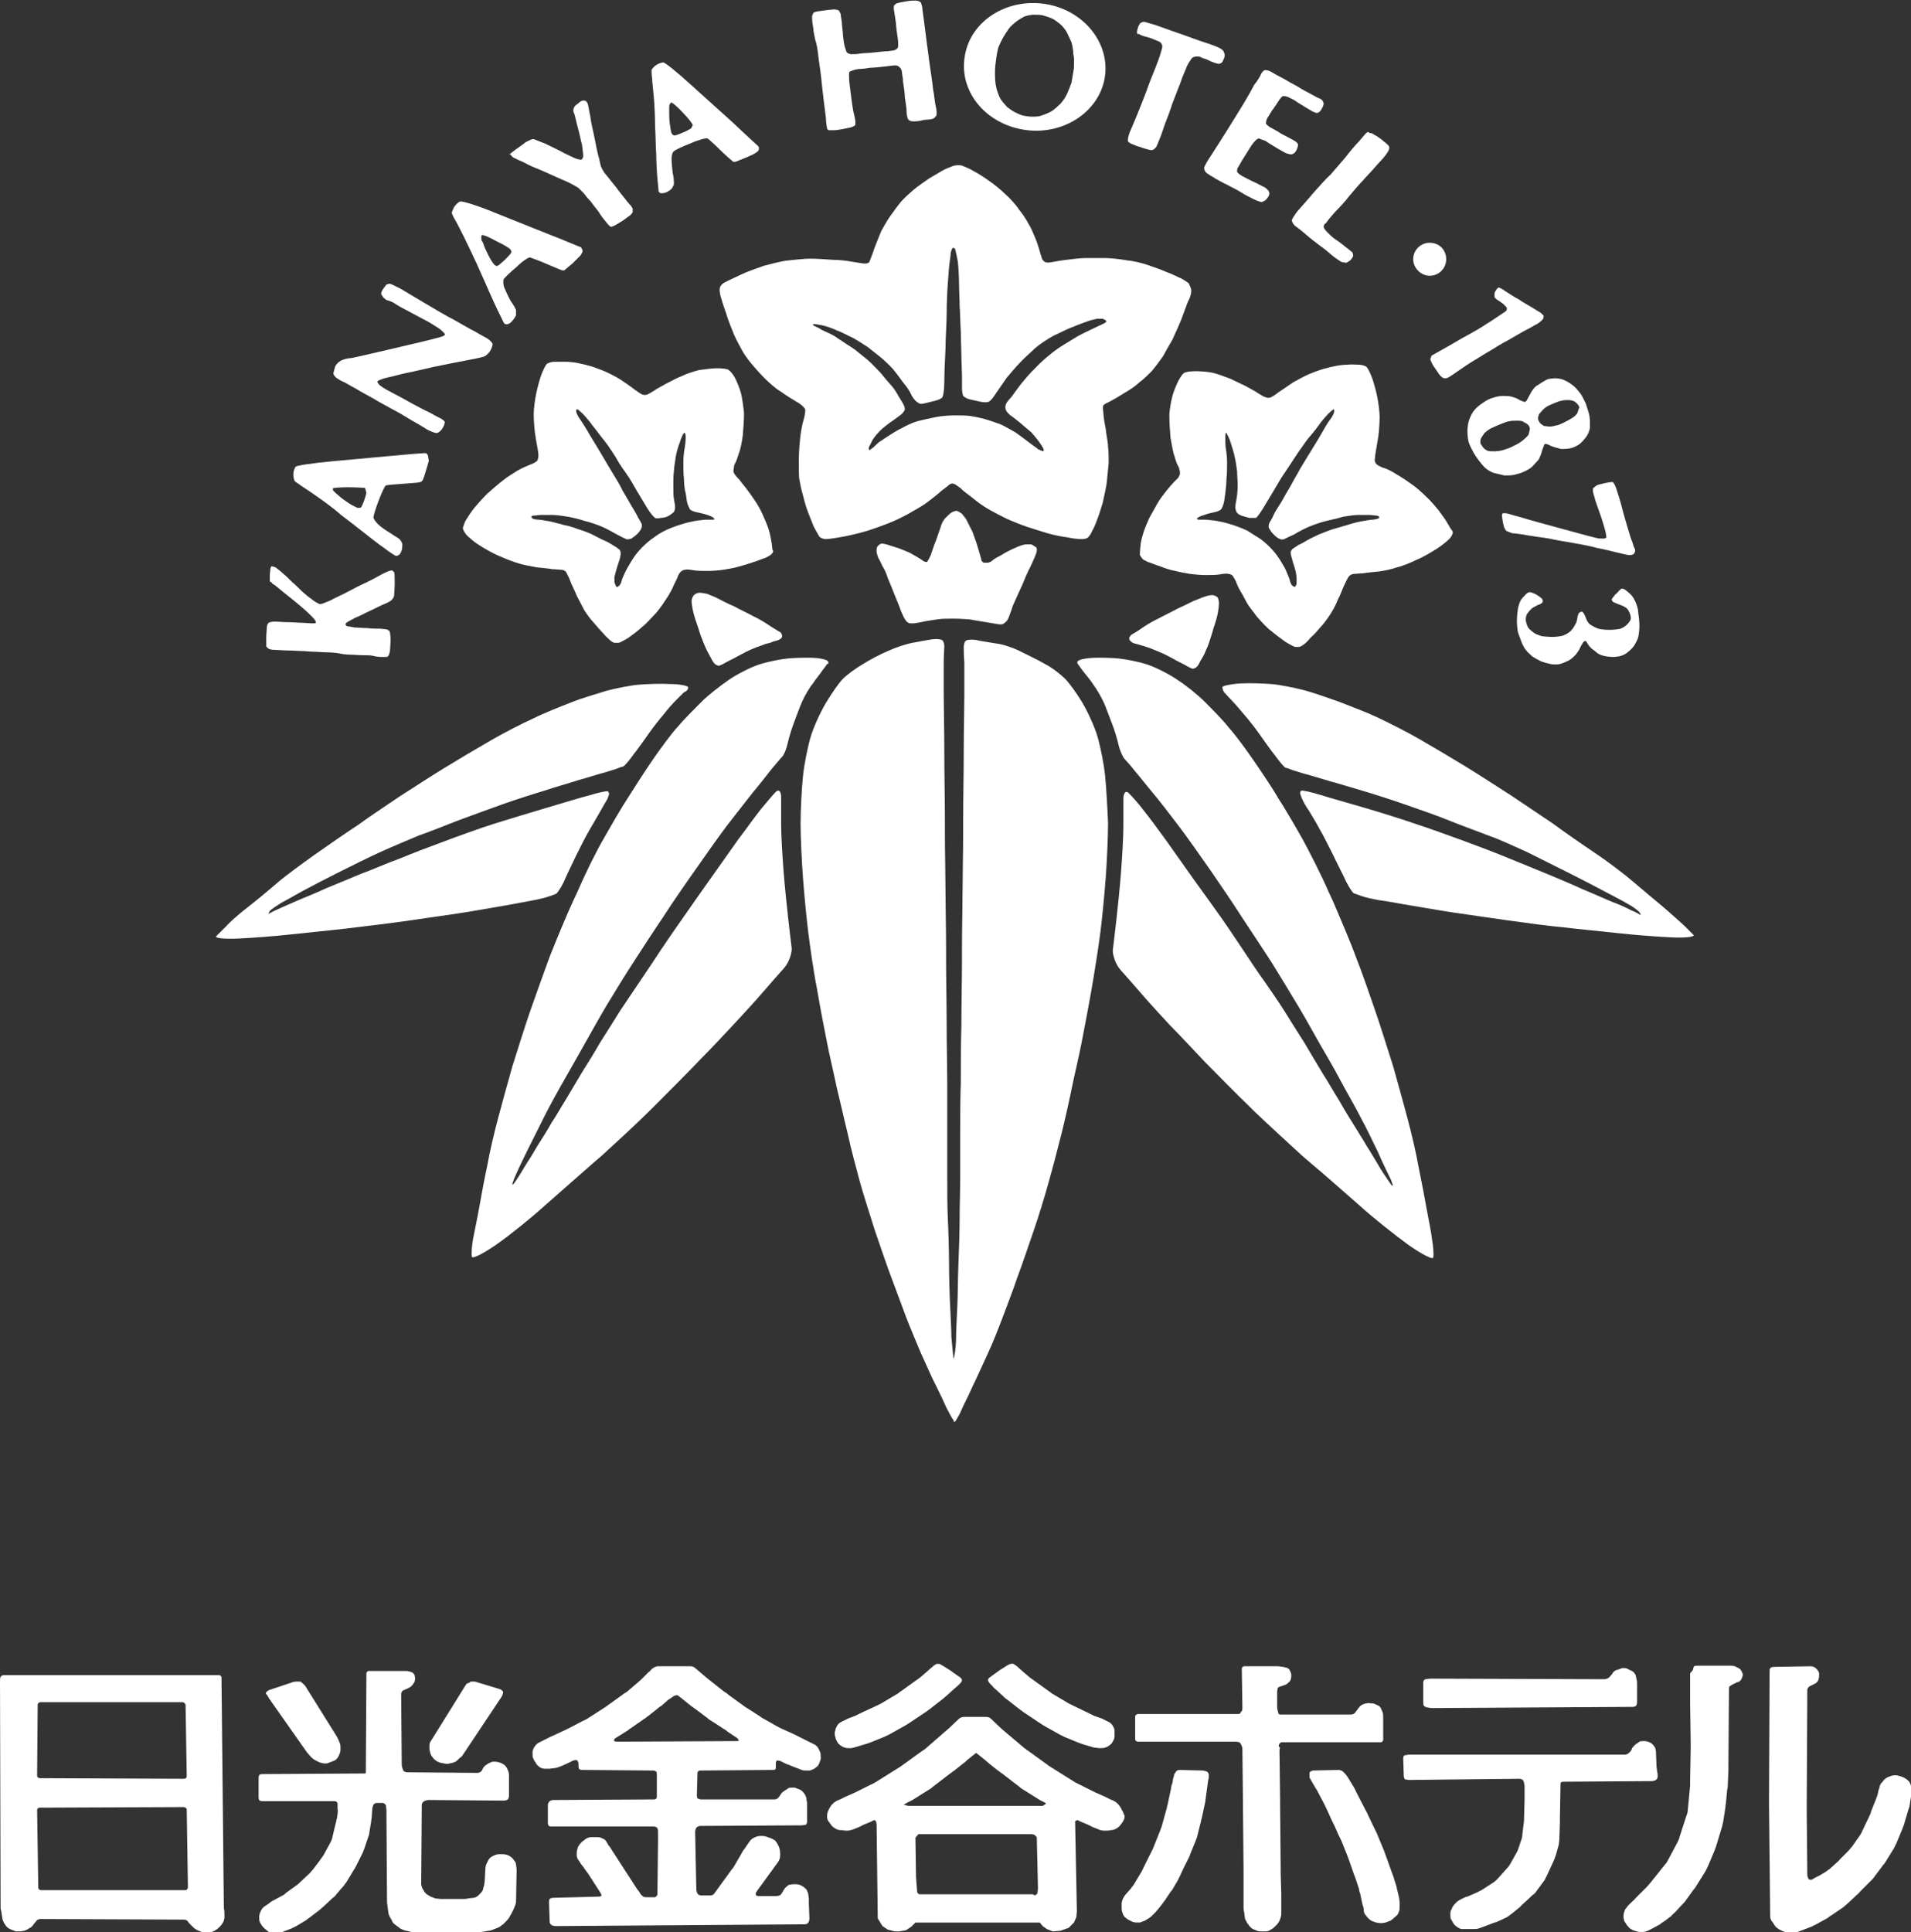 <?xml version="1.0" encoding="utf-8"?>
<!-- Generator: Adobe Illustrator 23.1.0, SVG Export Plug-In . SVG Version: 6.00 Build 0)  -->
<svg version="1.1" id="レイヤー_1" xmlns="http://www.w3.org/2000/svg" xmlns:xlink="http://www.w3.org/1999/xlink" x="0px"
	 y="0px" viewBox="0 0 324.4 327.9" style="enable-background:new 0 0 324.4 327.9;" xml:space="preserve">
<rect x="0" y="0" width="324.4" height="327.9" fill="#333333" stroke="none"/>
<style type="text/css">
	.st0{fill:#fff;}
</style>
<g>
	<path class="st0" d="M38,323.9l-0.4-39.2c0-0.2-0.2-0.4-0.5-0.4H0.7c-0.2,0-0.5,0.1-0.6,0.3C0,284.8,0,285.1,0,285.3l0.1,38.2
		c0,0.2,0,0.6,0.1,0.8l0.2,1.3c0,0.2,0.2,0.6,0.3,0.8l0.2,0.3c0.1,0.2,0.4,0.5,0.6,0.6l0.4,0.2c0.2,0.1,0.6,0.2,0.8,0.3l0.4,0
		c0.2,0,0.6,0,0.9-0.1l0.1,0c0.2-0.1,0.6-0.2,0.8-0.4l0.2-0.1c0.2-0.1,0.5-0.4,0.6-0.6l0.5-0.6c0.1-0.2,0.5-0.3,0.7-0.3l24.3,0.1
		c0.2,0,0.5,0.1,0.6,0.2c0.1,0.1,0.2,0.3,0.3,0.4c0.1,0.1,0.3,0.3,0.5,0.5l0.2,0.2c0.2,0.2,0.5,0.4,0.7,0.5l0.5,0.2
		c0.2,0.1,0.6,0.2,0.9,0.2h0.4c0.2,0,0.6-0.1,0.9-0.2l0.2-0.1c0.2-0.1,0.5-0.3,0.7-0.5l0.3-0.3c0.2-0.2,0.4-0.5,0.5-0.7l0,0
		c0.1-0.2,0.2-0.6,0.2-0.8v-0.5C38.1,324.6,38.1,324.2,38,323.9z M6.3,301.4l0.1-12.1c0-0.2,0.2-0.4,0.5-0.4H31
		c0.2,0,0.4,0.2,0.5,0.4l0.2,12.2c0,0.2-0.2,0.4-0.4,0.4l-24.5-0.1C6.5,301.8,6.3,301.6,6.3,301.4z M31.5,320.8H7
		c-0.3,0-0.5-0.2-0.5-0.4l-0.2-13.2c0-0.2,0.2-0.4,0.4-0.4l24.5-0.1c0.2,0,0.5,0.2,0.5,0.4l0.2,13.2
		C31.9,320.6,31.7,320.8,31.5,320.8z"/>
	<g>
		<path class="st0" d="M45.2,287.2c0.1-0.1,0.3-0.3,0.6-0.4l3.6-1.2c0.2-0.1,0.6-0.2,0.9-0.2c0.2,0,0.5,0,0.7,0
			c0.1,0.1,0.4,0.3,0.5,0.4l0.1,0.1c0.2,0.2,0.4,0.5,0.5,0.7l5,8c0.1,0.2,0.3,0.5,0.4,0.8l0.2,0.5c0.1,0.2,0.1,0.6,0.1,0.8l0,0.3
			c0,0.2-0.1,0.6-0.2,0.8l-0.2,0.4c-0.1,0.2-0.4,0.5-0.6,0.6l-0.5,0.2c-0.2,0.1-0.6,0.2-0.8,0.3l-0.4,0c-0.2,0-0.6-0.1-0.9-0.2
			l-0.6-0.3c-0.2-0.1-0.5-0.3-0.7-0.5l-0.2-0.2c-0.2-0.2-0.4-0.5-0.6-0.7l-6.4-9.1c-0.1-0.2-0.3-0.5-0.4-0.7
			C45.1,287.6,45.1,287.3,45.2,287.2z"/>
		<path class="st0" d="M79.9,285.4c0.1,0,0.5,0,0.7,0l4.3,1.3c0.2,0.1,0.5,0.3,0.5,0.5c0,0.2-0.1,0.5-0.2,0.7l-6.6,9.9
			c-0.1,0.2-0.4,0.5-0.6,0.6l-0.4,0.4c-0.2,0.2-0.5,0.3-0.8,0.4l-0.5,0.1c-0.2,0.1-0.6,0.1-0.9,0l-0.5-0.1c-0.2,0-0.6-0.2-0.8-0.3
			l-0.1-0.1c-0.2-0.1-0.5-0.4-0.6-0.6l-0.1-0.1c-0.1-0.2-0.3-0.5-0.3-0.8c-0.1-0.2-0.1-0.6-0.1-0.8l0-0.3c0-0.2,0.1-0.6,0.3-0.8
			l5.6-9c0.1-0.2,0.3-0.5,0.5-0.7C79.6,285.7,79.8,285.5,79.9,285.4z"/>
		<path class="st0" d="M62.2,284c0-0.2,0.2-0.4,0.4-0.4H69c0.2,0,0.6,0.1,0.8,0.2l0.1,0c0.2,0.1,0.5,0.4,0.5,0.6l0,0.1
			c0.1,0.2,0.1,0.6,0,0.8l0,0.1c-0.1,0.2-0.3,0.5-0.5,0.7l-0.2,0.2c-0.2,0.1-0.5,0.3-0.8,0.4c-0.2,0.1-0.5,0.2-0.6,0.3
			c-0.1,0.1-0.2,0.4-0.2,0.6l0.1,11.9c0,0.2,0.1,0.6,0.2,0.8l0,0.1c0.1,0.2,0.4,0.4,0.7,0.4l12,0.1c0.2,0,0.6-0.2,0.7-0.4l0.2-0.4
			c0.1-0.2,0.4-0.5,0.6-0.6l0.3-0.2c0.2-0.1,0.6-0.3,0.8-0.3l0.4,0c0.2,0,0.6,0.1,0.9,0.2l0.4,0.2c0.2,0.1,0.5,0.4,0.6,0.6l0.2,0.4
			c0.1,0.2,0.2,0.6,0.2,0.8v3.6c0,0.2-0.1,0.5-0.2,0.6c-0.1,0.1-0.4,0.2-0.7,0.2l-12.7-0.1c-0.3,0-0.6,0.1-0.8,0.2
			c-0.2,0.1-0.4,0.4-0.4,0.6l-0.1,13.4c0,0.2,0.1,0.6,0.2,0.8L72,321c0.1,0.2,0.4,0.5,0.6,0.6l0.5,0.3c0.2,0.1,0.6,0.2,0.8,0.3
			l0.9,0.1c0.2,0,0.6,0,0.9,0l2.9,0c0.2,0,0.6,0,0.9-0.1l0.9-0.1c0.2,0,0.6-0.2,0.8-0.4l0.4-0.4c0.2-0.2,0.4-0.5,0.4-0.7l0.2-0.7
			c0-0.2,0.1-0.6,0.1-0.9l0.1-1.9c0-0.2,0.1-0.6,0.2-0.8l0.3-0.6c0.1-0.2,0.4-0.5,0.6-0.6l0.4-0.2c0.2-0.1,0.6-0.2,0.8-0.2l0.4,0
			c0.2,0,0.6,0,0.9,0.1l0.3,0.1c0.2,0.1,0.5,0.3,0.7,0.5l0.3,0.4c0.2,0.2,0.3,0.5,0.3,0.7c0,0.2,0.1,0.6,0.1,0.8l-0.1,5.4
			c0,0.2-0.1,0.6-0.2,0.8l-0.2,0.5c-0.1,0.2-0.3,0.6-0.4,0.8l-0.4,0.7c-0.1,0.2-0.4,0.5-0.6,0.7l-0.4,0.4c-0.2,0.1-0.5,0.4-0.7,0.5
			l-1,0.4c-0.2,0.1-0.6,0.2-0.8,0.2l-1.8,0.3c-0.2,0-0.6,0.1-0.9,0.1h-7.6c-0.2,0-0.7,0-0.9,0l-1.4-0.1c-0.2,0-0.6-0.1-0.9-0.2
			l-0.8-0.2c-0.2-0.1-0.6-0.2-0.8-0.4l-0.8-0.6c-0.2-0.1-0.4-0.4-0.5-0.7l-0.4-0.7c-0.1-0.2-0.2-0.6-0.2-0.8l-0.1-0.7
			c0-0.2-0.1-0.6-0.1-0.9l-0.1-14.3c0-0.2,0-0.6,0-0.8l0-0.5c0-0.2-0.1-0.6-0.1-0.8c-0.1-0.2-0.3-0.4-0.6-0.4l-0.9,0
			c-0.2,0-0.5,0.1-0.6,0.3c-0.1,0.2-0.2,0.5-0.2,0.7l-0.1,1.4c0,0.2-0.1,0.6-0.1,0.8l-0.3,1.8c0,0.2-0.1,0.6-0.2,0.8l-0.6,1.8
			c-0.1,0.2-0.2,0.6-0.3,0.8l-1.1,2.2c-0.1,0.2-0.3,0.6-0.4,0.7l-1.2,2c-0.1,0.2-0.4,0.5-0.5,0.7l-1.3,1.5c-0.1,0.2-0.4,0.5-0.6,0.6
			l-1.6,1.5c-0.2,0.2-0.5,0.4-0.7,0.6l-1.7,1.3c-0.2,0.1-0.5,0.4-0.7,0.5l-1.5,0.9c-0.2,0.1-0.6,0.3-0.8,0.4l-1.3,0.5
			c-0.2,0.1-0.6,0.2-0.9,0.2h-1.1c-0.3,0-0.6-0.1-0.7-0.2c-0.1-0.1-0.4-0.3-0.6-0.5l-0.2-0.2c-0.2-0.2-0.4-0.5-0.5-0.7l-0.1-0.2
			c-0.1-0.2-0.1-0.6-0.1-0.8l0-0.1c0-0.2,0.1-0.6,0.2-0.8l0.2-0.4c0.1-0.2,0.4-0.5,0.6-0.6l0.6-0.4c0.2-0.2,0.5-0.4,0.7-0.5l1.5-0.8
			c0.2-0.1,0.6-0.3,0.7-0.5l1.8-1.3c0.2-0.1,0.5-0.4,0.7-0.6l1.6-1.5c0.2-0.2,0.4-0.5,0.6-0.7l1.2-1.6c0.1-0.2,0.4-0.5,0.5-0.7
			l1.2-2.2c0.1-0.2,0.3-0.6,0.3-0.8l0.6-2.5c0.1-0.2,0.1-0.6,0.2-0.8l0.1-0.7c0-0.2,0.1-0.6,0-0.9l0-0.9c0-0.2-0.2-0.4-0.5-0.4H44.8
			c-0.2,0-0.6,0-0.7-0.1c-0.1,0-0.2-0.3-0.2-0.5v-3.4c0-0.2,0.1-0.5,0.2-0.5c0.1-0.1,0.4-0.1,0.6-0.1l16.7-0.1c0.2,0,0.5,0,0.6,0
			c0.1,0,0.1-0.2,0.1-0.4L62.2,284z"/>
	</g>
	<path class="st0" d="M139.3,297.7c0-0.2-0.2-0.6-0.3-0.8l-0.1-0.2c-0.1-0.2-0.4-0.5-0.6-0.6l-0.4-0.2c-0.2-0.1-0.6-0.3-0.8-0.4
		l-1.6-0.8c-0.2-0.1-0.6-0.3-0.8-0.4l-2-0.9c-0.2-0.1-0.6-0.3-0.8-0.4l-2.1-1.2c-0.2-0.1-0.6-0.3-0.8-0.5l-2.5-1.6
		c-0.2-0.1-0.5-0.4-0.7-0.5l-2.2-1.6c-0.2-0.2-0.5-0.4-0.7-0.5l-2.9-2.3c-0.2-0.2-0.5-0.4-0.7-0.6l-1.3-1.1
		c-0.2-0.2-0.5-0.3-0.8-0.3h-2.3c-0.2,0-0.7,0-0.9,0l-2.3,0c-0.2,0-0.6,0.1-0.8,0.3l-0.2,0.1c-0.2,0.2-0.4,0.5-0.6,0.6l-0.7,0.7
		c-0.2,0.2-0.5,0.5-0.6,0.6l-2.1,1.8c-0.2,0.2-0.5,0.4-0.7,0.5l-2.5,1.8c-0.2,0.1-0.5,0.4-0.7,0.5l-3.1,2c-0.2,0.1-0.5,0.3-0.8,0.4
		l-2.1,1.1c-0.2,0.1-0.6,0.3-0.8,0.4l-2.6,1.2c-0.2,0.1-0.6,0.3-0.8,0.4l-1.2,0.6c-0.2,0.1-0.5,0.4-0.6,0.6l-0.1,0.1
		c-0.1,0.2-0.3,0.6-0.3,0.8l0,0.4c0,0.2,0,0.6,0.1,0.7c0.1,0.2,0.2,0.5,0.4,0.7l0.1,0.2c0.1,0.2,0.4,0.5,0.6,0.6l0.1,0.1
		c0.2,0.1,0.6,0.2,0.8,0.2h0.7c0.2,0,0.6-0.1,0.9-0.1l0.5-0.1c0.2-0.1,0.6-0.2,0.8-0.3l1.1-0.5c0.2-0.1,0.6-0.3,0.8-0.4l0.1,0
		c0.2-0.1,0.5-0.1,0.6,0c0.1,0.1,0.2,0.4,0.2,0.6l0,0.4c0,0.2,0.1,0.5,0.2,0.5c0.1,0.1,0.4,0.1,0.6,0.1l11.8,0.1
		c0.3,0,0.5,0.1,0.6,0.2c0.1,0.1,0.1,0.4,0.1,0.6v3.7c0,0.2-0.2,0.4-0.4,0.4l-17.1,0.1c-0.3,0-0.6,0.1-0.7,0.2
		c-0.1,0.1-0.3,0.4-0.3,0.6v3.1c0,0.2,0.1,0.5,0.2,0.5c0.1,0.1,0.4,0.1,0.7,0.1h17.1c0.2,0,0.5,0.1,0.6,0.3c0.1,0.2,0.1,0.5,0.1,0.7
		l0,0.6c0,0.2,0,0.6,0,0.9l-0.1,9c0,0.2-0.2,0.4-0.4,0.5l-1.3,0c-0.2,0-0.6,0-0.7-0.1c-0.1-0.1-0.4-0.3-0.5-0.5
		c-0.1-0.2-0.3-0.5-0.5-0.7l-4.4-6.8c-0.1-0.2-0.3-0.5-0.5-0.7l-0.4-0.7c-0.1-0.2-0.4-0.4-0.7-0.5l-0.2-0.1
		c-0.2-0.1-0.6-0.1-0.9-0.1h-0.7c-0.3,0-0.6,0.1-0.8,0.2l0,0c-0.2,0.1-0.5,0.4-0.7,0.5l-0.3,0.3c-0.2,0.2-0.4,0.5-0.5,0.7l-0.1,0.4
		c-0.1,0.2-0.1,0.6-0.1,0.8l0,0.2c0,0.2,0.1,0.6,0.3,0.8l0.2,0.3c0.1,0.2,0.3,0.5,0.5,0.7l0.5,0.7c0.1,0.2,0.4,0.5,0.5,0.7l2,3.1
		c0.1,0.2,0.2,0.4,0.2,0.5c0,0.1-0.2,0.2-0.5,0.2l-7.7,0.2c-0.2,0-0.5,0.1-0.6,0.2c-0.1,0.1-0.1,0.4-0.1,0.6l0.1,3.2
		c0,0.2,0.1,0.5,0.3,0.6c0.1,0.1,0.5,0.2,0.7,0.2l42.3-0.3c0.2,0,0.5-0.1,0.6-0.3c0.1-0.1,0.2-0.4,0.2-0.7l-0.1-2.6
		c0-0.2,0-0.6,0-0.8l-0.1-0.7c0-0.2-0.2-0.6-0.3-0.8l-0.2-0.2c-0.2-0.2-0.5-0.4-0.7-0.5l0,0c-0.2-0.1-0.6-0.2-0.8-0.2l-0.6,0
		c-0.2,0-0.6,0.1-0.7,0.1c-0.1,0.1-0.4,0.3-0.5,0.4c-0.2,0.2-0.4,0.5-0.5,0.7c-0.1,0.2-0.3,0.5-0.4,0.6c-0.1,0.1-0.5,0.2-0.7,0.2
		h-1.9c-0.2,0-0.6,0-0.9,0l-0.2,0c-0.3,0-0.5-0.1-0.5-0.2c0-0.1,0-0.2,0-0.3c0-0.1,0.2-0.3,0.3-0.5l3.5-4.8c0.1-0.2,0.3-0.5,0.3-0.8
		c0-0.2,0.1-0.6,0-0.8v-0.2c0-0.2-0.1-0.6-0.2-0.8l-0.2-0.4c-0.1-0.2-0.3-0.5-0.5-0.7l-0.1,0c-0.2-0.2-0.5-0.3-0.8-0.4l-0.3-0.1
		c-0.2-0.1-0.6-0.2-0.9-0.2h-0.4c-0.2,0-0.6,0.1-0.8,0.2l-0.4,0.2c-0.2,0.1-0.5,0.4-0.6,0.6l-0.5,0.7c-0.1,0.2-0.3,0.5-0.5,0.7
		l-1.5,2.6c-0.1,0.2-0.3,0.5-0.5,0.7l-2.9,4c-0.1,0.2-0.4,0.4-0.7,0.4l-0.4,0c-0.3,0-0.6,0-0.9,0l-0.3,0c-0.3,0-0.5-0.2-0.6-0.3
		c-0.1-0.2-0.2-0.5-0.2-0.7l-0.2-9.8c0-0.2,0.1-0.5,0.2-0.7c0.1-0.1,0.4-0.3,0.6-0.3l17.3-0.1c0.2,0,0.6-0.1,0.7-0.1
		c0.1-0.1,0.2-0.3,0.2-0.5v-2.9c0-0.2,0-0.6-0.1-0.8l0-0.2c0-0.2-0.2-0.6-0.3-0.8l-0.1-0.1c-0.1-0.2-0.4-0.5-0.6-0.6l-0.2-0.1
		c-0.2-0.1-0.6-0.2-0.8-0.3l-0.4,0c-0.2,0-0.6,0-0.7,0.1c-0.1,0.1-0.4,0.3-0.6,0.4l-0.4,0.3c-0.2,0.2-0.4,0.5-0.5,0.7l-0.1,0.1
		c-0.1,0.2-0.4,0.4-0.7,0.4H119c-0.2,0-0.5-0.1-0.6-0.2c-0.1-0.1-0.1-0.4-0.1-0.6l0.1-3.7c0-0.2,0.2-0.4,0.4-0.4l12.2-0.1
		c0.2,0,0.5,0,0.6-0.1c0.1,0,0.1-0.3,0.1-0.5l0-0.5c0-0.2,0.1-0.5,0.2-0.5c0.1,0,0.4,0,0.6,0.1c0.2,0.1,0.6,0.3,0.8,0.4l1.5,0.6
		c0.2,0.1,0.6,0.2,0.8,0.3l0.5,0.2c0.2,0.1,0.6,0.1,0.9,0.1l0.4,0c0.2,0,0.6-0.2,0.8-0.3l0.4-0.3c0.2-0.1,0.4-0.4,0.5-0.7l0.1-0.3
		c0.1-0.2,0.2-0.6,0.1-0.8L139.3,297.7z M125.2,295.5l-20.3,0.1c-0.2,0-0.5,0-0.6-0.1c-0.1,0-0.1-0.2,0-0.3c0-0.1,0.3-0.3,0.5-0.4
		l1.6-1c0.2-0.1,0.5-0.4,0.7-0.5l2.3-1.6c0.2-0.1,0.5-0.4,0.7-0.5l1.5-1.2c0.2-0.2,0.5-0.4,0.7-0.5l0.9-0.8c0.2-0.2,0.5-0.4,0.7-0.5
		l0.4-0.3c0.2-0.1,0.5-0.2,0.6-0.2c0.1,0,0.4,0.2,0.5,0.3l2,1.6c0.2,0.1,0.5,0.4,0.7,0.5l2,1.5c0.2,0.2,0.5,0.4,0.7,0.5l2,1.3
		c0.2,0.1,0.5,0.3,0.7,0.5l1.2,0.8c0.2,0.1,0.5,0.3,0.6,0.5C125.5,295.4,125.4,295.5,125.2,295.5z"/>
	<path class="st0" d="M172,282.4c0.1,0,0.3,0.2,0.5,0.3l1.6,1.4c0.2,0.2,0.5,0.4,0.7,0.6l3.2,2.3c0.2,0.1,0.5,0.4,0.7,0.5l2.7,1.6
		c0.2,0.1,0.6,0.3,0.8,0.4l2.7,1.3c0.2,0.1,0.6,0.3,0.8,0.4l1.4,0.5c0.2,0.1,0.6,0.3,0.8,0.4l0.4,0.2c0.2,0.1,0.5,0.4,0.6,0.6
		c0.1,0.2,0.3,0.5,0.3,0.8l0,0.3c0,0.2,0,0.6,0,0.8l-0.1,0.4c-0.1,0.2-0.3,0.6-0.4,0.7l-0.1,0.1c-0.2,0.2-0.5,0.4-0.7,0.5l-0.3,0.1
		c-0.2,0.1-0.6,0.1-0.9,0.1l-0.1,0c-0.2,0-0.6-0.1-0.9-0.1l-2-0.6c-0.2-0.1-0.6-0.2-0.8-0.3l-2.2-0.9c-0.2-0.1-0.6-0.3-0.8-0.4
		l-2.5-1.4c-0.2-0.1-0.5-0.3-0.8-0.5l-2.7-1.8c-0.2-0.1-0.5-0.4-0.7-0.5l-2.3-1.8c-0.2-0.1-0.5-0.4-0.7-0.6l-1.1-1
		c-0.2-0.2-0.5-0.4-0.6-0.6l-0.4-0.4c-0.2-0.2-0.3-0.4-0.4-0.6c0-0.1,0.1-0.4,0.3-0.5l1.1-0.8c0.2-0.1,0.5-0.4,0.7-0.5l1.1-0.7
		c0.2-0.1,0.5-0.3,0.7-0.3C171.7,282.4,171.9,282.3,172,282.4z"/>
	<path class="st0" d="M159,282.4c-0.1,0-0.3,0.2-0.5,0.3l-1.6,1.4c-0.2,0.2-0.5,0.4-0.7,0.6L153,287c-0.2,0.1-0.5,0.4-0.7,0.5
		l-2.7,1.6c-0.2,0.1-0.6,0.3-0.8,0.4l-2.8,1.3c-0.2,0.1-0.6,0.3-0.8,0.4l-1.3,0.5c-0.2,0.1-0.6,0.3-0.8,0.4l-0.4,0.2
		c-0.2,0.1-0.5,0.4-0.6,0.6c-0.1,0.2-0.3,0.5-0.3,0.8l-0.1,0.3c0,0.2,0,0.6,0.1,0.8l0.1,0.4c0.1,0.2,0.3,0.6,0.4,0.7l0.1,0.1
		c0.2,0.2,0.5,0.4,0.7,0.5l0.3,0.1c0.2,0.1,0.6,0.1,0.9,0.1l0.1,0c0.2,0,0.6-0.1,0.9-0.2l2-0.6c0.2-0.1,0.6-0.2,0.8-0.3l2.2-0.9
		c0.2-0.1,0.6-0.3,0.8-0.4l2.5-1.4c0.2-0.1,0.5-0.3,0.8-0.5l2.7-1.8c0.2-0.1,0.5-0.4,0.7-0.5l2.3-1.8c0.2-0.2,0.5-0.4,0.7-0.6l1.1-1
		c0.2-0.2,0.5-0.4,0.7-0.6l0.4-0.4c0.2-0.2,0.3-0.4,0.3-0.5c0-0.1-0.1-0.4-0.3-0.5L162,284c-0.2-0.1-0.5-0.4-0.7-0.5l-1.1-0.7
		c-0.2-0.1-0.5-0.3-0.7-0.4C159.3,282.4,159.1,282.4,159,282.4z"/>
	<path class="st0" d="M190.5,307.3l-0.2-0.4c-0.1-0.2-0.3-0.5-0.5-0.7l-0.1-0.1c-0.2-0.2-0.5-0.4-0.7-0.5l-0.5-0.2
		c-0.2-0.1-0.6-0.3-0.8-0.4l-1.8-0.8c-0.2-0.1-0.6-0.3-0.8-0.4l-1.8-0.9c-0.2-0.1-0.6-0.3-0.8-0.4l-4.3-2.7
		c-0.2-0.1-0.5-0.4-0.7-0.5l-2.9-2.1c-0.2-0.1-0.5-0.4-0.7-0.5l-3.2-2.7c-0.2-0.2-0.5-0.4-0.7-0.6l-1.8-1.7
		c-0.2-0.2-0.5-0.3-0.8-0.3h-1.8c0,0-0.1,0-0.1,0c0,0-0.1,0-0.1,0h-1.8c-0.2,0-0.6,0.1-0.8,0.3l-1.8,1.7c-0.2,0.2-0.5,0.4-0.7,0.6
		l-3.1,2.7c-0.2,0.2-0.5,0.4-0.7,0.5l-2.9,2.1c-0.2,0.1-0.5,0.4-0.7,0.5l-4.3,2.7c-0.2,0.1-0.5,0.3-0.8,0.4l-1.8,0.9
		c-0.2,0.1-0.6,0.3-0.8,0.4l-1.8,0.8c-0.2,0.1-0.6,0.3-0.8,0.4l-0.5,0.2c-0.2,0.1-0.5,0.3-0.7,0.5l-0.1,0.1
		c-0.2,0.2-0.4,0.5-0.5,0.7l-0.2,0.4c-0.1,0.2-0.2,0.6-0.2,0.8v0.3c0,0.2,0.1,0.6,0.3,0.8l0.3,0.4c0.1,0.2,0.4,0.5,0.6,0.6l0.1,0.1
		c0.2,0.1,0.6,0.3,0.8,0.3l0.2,0c0.2,0,0.6,0.1,0.9,0.1l0.3,0c0.2,0,0.6-0.1,0.9-0.2l1-0.4c0.2-0.1,0.6-0.3,0.8-0.4l1.2-0.5
		c0.2-0.1,0.4-0.2,0.6-0.3l0.3,0.2l0.1,0.5l0.2,16l0.8,1.3l0.9,0.6l1.2,0.3h0.7l1.2-0.2l0.9-0.6l0.7-0.7h21.1l0.5,0.6l0.7,0.5l1,0.4
		l1.3-0.1l1.4-0.5l0.9-0.9l0.4-0.9l0.1-1l-0.3-15.3l0.4-0.2c0.2,0.1,0.4,0.2,0.6,0.3l1.2,0.5c0.2,0.1,0.6,0.3,0.8,0.4l1,0.4
		c0.2,0.1,0.6,0.2,0.9,0.2l0.3,0c0.3,0,0.6,0,0.9-0.1l0.2,0c0.2,0,0.6-0.2,0.8-0.3l0.1-0.1c0.2-0.1,0.5-0.4,0.6-0.6l0.3-0.4
		c0.1-0.2,0.3-0.5,0.3-0.8v-0.3C190.7,307.9,190.7,307.5,190.5,307.3z M176.1,321.4l-0.4,0.3l-0.4-0.2H156l-0.3-0.3l-0.2-2.6
		l-0.1-6.7l0.5-0.6h19.2l0.5,0.1l0.4,0.4l0.2,8.7L176.1,321.4z M177,306.5h-22.8l-0.8-0.2l0.7-0.4c0.2-0.1,0.6-0.3,0.8-0.4l2.7-1.7
		c0.2-0.1,0.5-0.3,0.7-0.5l3-2.3c0.2-0.1,0.5-0.4,0.7-0.5l1.5-1.2c0.2-0.1,0.5-0.4,0.7-0.6l1.5-1.2l1.5,1.2c0.2,0.2,0.5,0.4,0.7,0.6
		l1.5,1.2c0.2,0.1,0.5,0.4,0.7,0.5l3,2.3c0.2,0.2,0.5,0.4,0.7,0.5l2.7,1.7c0.2,0.1,0.6,0.3,0.8,0.4l0.3,0.2L177,306.5z"/>
	<path class="st0" d="M217.1,296.1c0.1-0.2,0.3-0.4,0.5-0.4h16.8c0.2,0,0.4-0.2,0.4-0.4v-3.9c0-0.2,0-0.6-0.1-0.8
		c-0.1-0.2-0.2-0.5-0.3-0.7c-0.1-0.2-0.3-0.4-0.6-0.5l0,0c-0.2-0.1-0.6-0.3-0.8-0.3l-0.2,0c-0.2,0-0.6-0.1-0.8,0
		c-0.2,0-0.5,0.1-0.7,0.2c-0.2,0.1-0.5,0.3-0.6,0.5l-0.1,0.1c-0.1,0.2-0.4,0.5-0.5,0.7l-0.1,0.1c-0.1,0.2-0.5,0.3-0.7,0.3h-11.7
		c-0.3,0-0.5,0-0.5-0.1c-0.1,0-0.1-0.3-0.2-0.5l0-0.1c-0.1-0.2-0.1-0.6-0.1-0.8v-2.4c0-0.2,0.1-0.5,0.1-0.6c0-0.1,0.3-0.2,0.5-0.3
		l0.1,0c0.2-0.1,0.6-0.2,0.8-0.3c0.2-0.1,0.5-0.4,0.6-0.5l0.1-0.1c0.1-0.2,0.2-0.5,0.2-0.8l0-0.3c0-0.2-0.2-0.6-0.3-0.8
		c-0.1-0.2-0.5-0.4-0.7-0.4l-0.4-0.1c-0.2,0-0.6-0.1-0.9-0.1l-5.7,0c-0.2,0-0.4,0.2-0.4,0.4l0.1,6.6c0,0.2,0,0.5-0.1,0.6
		c-0.1,0.1-0.2,0.2-0.2,0.3c-0.1,0.1-0.2,0.2-0.3,0.2c-0.1,0-0.4,0-0.6,0h-16.5c-0.2,0-0.5,0.2-0.5,0.4v3.9c0,0.2,0.2,0.4,0.5,0.4
		h16.6c0.3,0,0.5,0.1,0.6,0.1c0.1,0.1,0.2,0.2,0.3,0.4c0.1,0.2,0.2,0.5,0.2,0.7l0.1,9.3c0,0.2,0,0.6,0,0.9l0.1,10.3
		c0,0.2,0,0.6,0,0.9v5.4c0,0.2,0,0.6,0.1,0.9l0.1,0.8c0,0.2,0.1,0.6,0.3,0.8l0,0.1c0.1,0.2,0.4,0.5,0.5,0.7l0.3,0.3
		c0.2,0.2,0.5,0.3,0.8,0.4l0.2,0.1c0.2,0.1,0.6,0.1,0.9,0.1l0.6,0c0.2,0,0.6-0.1,0.8-0.3l0.2-0.1c0.2-0.1,0.5-0.4,0.7-0.6l0.1-0.1
		c0.2-0.2,0.4-0.5,0.5-0.7l0.1-0.3c0.1-0.2,0.2-0.6,0.2-0.8v-2.6c0-0.2,0-0.6,0-0.9l-0.1-3.6c0-0.2,0-0.6,0-0.9l-0.1-10.7
		c0-0.2,0-0.6,0-0.9l-0.1-8c0-0.2,0-0.6,0.1-0.7C217,296.5,217.1,296.2,217.1,296.1z"/>
	<path class="st0" d="M222.3,300.9c0-0.2,0.3-0.3,0.5-0.4l4.4-0.1c0.2,0,0.6,0.1,0.8,0.3l0.1,0.1c0.2,0.2,0.4,0.4,0.6,0.7l1.1,1.8
		c0.1,0.2,0.3,0.5,0.4,0.8l1.6,3.1c0.1,0.2,0.3,0.5,0.4,0.8l1.1,2.3c0.1,0.2,0.3,0.6,0.4,0.8l1.2,2.9c0.1,0.2,0.2,0.6,0.3,0.8l1,2.8
		c0.1,0.2,0.2,0.6,0.3,0.8l0.5,1.6c0.1,0.2,0.1,0.6,0.2,0.8l0.3,1.3c0,0.2,0.1,0.6,0.1,0.8v0.7c0,0.2,0,0.6-0.1,0.8l0,0
		c-0.1,0.2-0.2,0.6-0.4,0.7l-0.1,0.1c-0.2,0.2-0.5,0.4-0.7,0.6L236,326c-0.2,0.1-0.6,0.2-0.8,0.3l-0.6,0.1c-0.2,0-0.6,0-0.9-0.1
		l-0.1,0c-0.2-0.1-0.6-0.2-0.8-0.3c-0.2-0.1-0.5-0.4-0.7-0.6l-0.3-0.4c-0.2-0.2-0.3-0.5-0.3-0.8l0-0.1c0-0.2-0.1-0.6-0.2-0.8
		l-0.4-1.9c-0.1-0.2-0.2-0.6-0.2-0.8l-0.6-1.8c-0.1-0.2-0.2-0.6-0.3-0.8l-0.8-2.3c-0.1-0.2-0.2-0.6-0.3-0.8l-1-2.5
		c-0.1-0.2-0.3-0.6-0.4-0.8l-0.8-1.8c-0.1-0.2-0.3-0.6-0.4-0.8l-1-2.2c-0.1-0.2-0.3-0.6-0.4-0.8l-0.9-1.7c-0.1-0.2-0.3-0.6-0.4-0.7
		l-0.7-1.2c-0.1-0.2-0.3-0.5-0.4-0.7C222.3,301.4,222.3,301.1,222.3,300.9z"/>
	<path class="st0" d="M199.7,300.6c0.1-0.1,0.3-0.2,0.6-0.2l3.8,0.1c0.2,0,0.6,0.1,0.8,0.2c0.2,0.1,0.3,0.4,0.3,0.6
		c0,0.2,0,0.6-0.1,0.8l-0.4,2.9c0,0.2-0.1,0.6-0.1,0.8l-0.6,2.8c-0.1,0.2-0.1,0.6-0.2,0.8l-0.6,2.4c-0.1,0.2-0.2,0.6-0.3,0.8
		l-0.7,1.7c-0.1,0.2-0.2,0.6-0.3,0.8l-0.6,1.2c-0.1,0.2-0.3,0.6-0.4,0.8l-0.6,1.3c-0.1,0.2-0.3,0.6-0.4,0.8l-0.7,1.2
		c-0.1,0.2-0.3,0.5-0.5,0.7l-0.8,1.2c-0.1,0.2-0.4,0.5-0.5,0.7l-0.7,0.9c-0.2,0.2-0.4,0.5-0.6,0.7l-0.6,0.6
		c-0.2,0.2-0.5,0.4-0.7,0.5l-0.5,0.3c-0.2,0.1-0.6,0.2-0.8,0.3l-0.3,0c-0.2,0-0.6,0-0.9-0.1l0,0c-0.2-0.1-0.6-0.3-0.8-0.4l-0.4-0.3
		c-0.2-0.1-0.4-0.4-0.5-0.7l-0.1-0.3c-0.1-0.2-0.1-0.6-0.1-0.8l0-0.6c0-0.2,0.1-0.6,0.2-0.8l0.1-0.2c0.1-0.2,0.3-0.5,0.5-0.7
		l0.8-0.9c0.1-0.2,0.4-0.5,0.5-0.7l1.2-2c0.1-0.2,0.3-0.5,0.4-0.8l1.2-2.4c0.1-0.2,0.3-0.6,0.4-0.8l1.2-3c0.1-0.2,0.2-0.6,0.3-0.8
		l0.8-2.9c0.1-0.2,0.1-0.6,0.2-0.8l0.6-2.8c0-0.2,0.1-0.6,0.2-0.8l0.1-0.5c0-0.2,0.1-0.6,0.2-0.8l0-0.2
		C199.5,300.9,199.6,300.7,199.7,300.6z"/>
	<path class="st0" d="M241.6,285.5c0-0.2,0.2-0.5,0.4-0.5c0.2,0,0.6-0.1,0.8-0.1l29.5,0.1c0.2,0,0.6-0.1,0.7-0.2
		c0.2-0.1,0.4-0.4,0.6-0.6l0.2-0.3c0.1-0.2,0.4-0.4,0.7-0.5l0.1,0c0.2-0.1,0.6-0.2,0.8-0.3c0.2,0,0.6,0,0.8,0.1l0.2,0.1
		c0.2,0.1,0.6,0.3,0.8,0.4l0.1,0.1c0.2,0.2,0.4,0.5,0.4,0.7l0.1,0.5c0.1,0.2,0.1,0.6,0.1,0.9l0,1.9c0,0.2,0,0.6,0,0.8
		c0,0.2,0,0.6-0.1,0.8c-0.1,0.2-0.4,0.3-0.6,0.3l-33.9,0.2c-0.3,0-0.6,0-0.9-0.1l-0.1,0c-0.2,0-0.5-0.2-0.6-0.3
		c-0.1-0.1-0.1-0.4-0.1-0.6L241.6,285.5z"/>
	<path class="st0" d="M238.2,298.4c0-0.2,0.1-0.5,0.3-0.5c0.2,0,0.5-0.1,0.7-0.1h36.6c0.2,0,0.6-0.1,0.7-0.3
		c0.2-0.1,0.4-0.4,0.5-0.6l0-0.1c0.1-0.2,0.4-0.5,0.6-0.7l0.1-0.1c0.2-0.1,0.5-0.3,0.6-0.4c0.1-0.1,0.5-0.1,0.7-0.1l0.2,0
		c0.2,0,0.6,0.1,0.8,0.2l0.2,0.1c0.2,0.1,0.5,0.4,0.6,0.6l0.1,0.1c0.1,0.2,0.2,0.6,0.2,0.8l0.1,2.5c0,0.2,0.1,0.6,0.1,0.8l0,0.1
		c0.1,0.2,0.1,0.6,0.1,0.8c0,0.2-0.1,0.4-0.2,0.5c-0.1,0.1-0.2,0.2-0.3,0.2c-0.1,0-0.3,0.1-0.5,0.1l-14.8,0.1c-0.2,0-0.5,0-0.6,0.1
		c-0.1,0-0.1,0.3-0.1,0.5l-0.1,5.6c0,0.2,0,0.6,0,0.8l-0.1,2.9c0,0.2-0.1,0.6-0.1,0.8l-0.5,1.8c-0.1,0.2-0.2,0.6-0.3,0.8l-1.2,2.6
		c-0.1,0.2-0.3,0.6-0.4,0.8l-1.4,1.9c-0.1,0.2-0.4,0.5-0.6,0.6l-1.5,1.4c-0.2,0.2-0.5,0.4-0.6,0.6l-1.6,1.3
		c-0.2,0.1-0.5,0.4-0.7,0.5l-1.3,0.6c-0.2,0.1-0.6,0.3-0.8,0.3l-1.3,0.5c-0.2,0.1-0.6,0.2-0.8,0.3l-0.6,0.2
		c-0.2,0.1-0.6,0.1-0.9,0.1l-1.2,0c-0.2,0-0.6,0-0.8,0c-0.2,0-0.5-0.2-0.7-0.3l-0.1-0.1c-0.2-0.1-0.5-0.4-0.6-0.6
		c-0.1-0.2-0.3-0.5-0.4-0.7c-0.1-0.2-0.1-0.5-0.1-0.8l0,0c0-0.2,0-0.6,0.2-0.8l0.1-0.3c0.1-0.2,0.3-0.5,0.5-0.7l0.2-0.2
		c0.2-0.2,0.5-0.4,0.7-0.5l0.4-0.2c0.2-0.1,0.6-0.3,0.8-0.3l1.6-0.7c0.2-0.1,0.6-0.3,0.8-0.4l2-1.3c0.2-0.1,0.5-0.4,0.7-0.6l1.7-1.9
		c0.2-0.2,0.4-0.5,0.5-0.7l0.9-1.6c0.1-0.2,0.3-0.5,0.4-0.8l0.5-1.5c0.1-0.2,0.2-0.6,0.2-0.8l0.2-1.7c0-0.2,0.1-0.6,0.1-0.8l0.1-3.6
		c0-0.2,0-0.6,0-0.9v-1.2c0-0.2,0-0.6-0.1-0.8c0-0.2-0.1-0.4-0.2-0.5c-0.1-0.1-0.4-0.2-0.6-0.2l-18.7,0.2c-0.2,0-0.5-0.1-0.7-0.1
		c-0.1-0.1-0.2-0.4-0.2-0.6L238.2,298.4z"/>
	<path class="st0" d="M287.4,283.4c0-0.2,0.1-0.5,0.2-0.6c0.1-0.1,0.4-0.1,0.6-0.1l5.4,0c0.2,0,0.6,0,0.9,0.1l0.2,0.1
		c0.2,0.1,0.6,0.3,0.7,0.4c0.2,0.2,0.3,0.5,0.4,0.7c0.1,0.2,0,0.6-0.1,0.8l-0.1,0.2c-0.1,0.2-0.4,0.5-0.6,0.5l-0.1,0
		c-0.2,0.1-0.6,0.3-0.8,0.4c-0.2,0.1-0.4,0.3-0.5,0.3c-0.1,0.1-0.1,0.3-0.1,0.6l-0.1,12.9c0,0.2,0,0.6,0,0.9l-0.1,2.2
		c0,0.2,0,0.6-0.1,0.9l-0.2,2.1c0,0.2-0.1,0.6-0.1,0.9l-0.4,2.6c-0.1,0.2-0.1,0.6-0.2,0.8l-1,3.3c-0.1,0.2-0.2,0.6-0.3,0.8l-1.1,2.6
		c-0.1,0.2-0.3,0.6-0.4,0.8l-1.5,2.4c-0.1,0.2-0.3,0.5-0.5,0.7l-1.3,1.8c-0.1,0.2-0.4,0.5-0.6,0.7l-1.3,1.4
		c-0.2,0.2-0.5,0.4-0.6,0.6l-1.2,0.9c-0.2,0.1-0.5,0.3-0.7,0.5l-1.3,0.7c-0.2,0.1-0.6,0.3-0.8,0.4l0,0c-0.2,0.1-0.6,0.2-0.9,0.2
		h-0.4c-0.2,0-0.6-0.1-0.9-0.2l-0.3-0.1c-0.2-0.1-0.6-0.3-0.7-0.5l-0.1-0.1c-0.2-0.2-0.4-0.5-0.5-0.7l-0.1-0.1
		c-0.1-0.2-0.2-0.6-0.2-0.8l0-0.3c0-0.2,0.1-0.6,0.2-0.8l0-0.1c0.1-0.2,0.4-0.5,0.5-0.7l0.7-0.7c0.2-0.2,0.5-0.4,0.6-0.6l2-2
		c0.2-0.2,0.4-0.5,0.6-0.7l2.4-3c0.2-0.2,0.4-0.5,0.5-0.7l1.7-3.2c0.1-0.2,0.3-0.6,0.3-0.8l1.2-3.7c0.1-0.2,0.2-0.6,0.2-0.8l0.4-4.2
		c0-0.2,0-0.6,0-0.9l0.1-5.4c0-0.2,0-0.6,0-0.9l-0.1-7c0-0.2,0-0.6,0-0.8v-3.2c0-0.2,0-0.6,0-0.9L287.4,283.4z"/>
	<path class="st0" d="M300.4,283.5c0-0.2,0.1-0.5,0.3-0.5c0.1-0.1,0.5-0.1,0.7-0.1l6-0.1c0.2,0,0.6,0.1,0.8,0.3l0.2,0.2
		c0.2,0.2,0.4,0.5,0.4,0.7l0,0.2c0,0.2,0,0.6-0.1,0.8l0,0.1c-0.1,0.2-0.3,0.5-0.5,0.6l-0.2,0.1c-0.2,0.1-0.6,0.3-0.8,0.4l0,0
		c-0.2,0.1-0.4,0.4-0.4,0.6l-0.1,19.7c0,0.2,0,0.6,0,0.9l0.1,10.8c0,0.2,0.1,0.5,0.2,0.7c0.1,0.1,0.4,0.2,0.6,0.1l0.5-0.3
		c0.2-0.1,0.6-0.3,0.8-0.4l1-0.6c0.2-0.1,0.5-0.4,0.7-0.5l1.1-1c0.2-0.2,0.5-0.4,0.6-0.6l1.5-1.5c0.2-0.2,0.4-0.5,0.6-0.7l1.4-2
		c0.1-0.2,0.3-0.5,0.4-0.8l1.1-2.3c0.1-0.2,0.3-0.6,0.3-0.8l0.8-2c0.1-0.2,0.2-0.6,0.3-0.8l0.2-0.9c0.1-0.2,0.2-0.6,0.2-0.7
		c0.1-0.2,0.2-0.5,0.4-0.6l0.3-0.4c0.2-0.2,0.5-0.4,0.7-0.5l0.3-0.1c0.2-0.1,0.6-0.2,0.8-0.2h0.2c0.2,0,0.6,0.1,0.9,0.2l0.5,0.2
		c0.2,0.1,0.5,0.3,0.7,0.5l0.2,0.2c0.1,0.2,0.3,0.5,0.3,0.8l0.1,0.3c0,0.2,0,0.6,0,0.8l-0.3,1.9c0,0.2-0.1,0.6-0.2,0.8l-0.8,2.7
		c-0.1,0.2-0.2,0.6-0.3,0.8l-1,2.4c-0.1,0.2-0.3,0.6-0.4,0.8l-1.3,2.1c-0.1,0.2-0.3,0.5-0.5,0.7l-1.5,2c-0.1,0.2-0.4,0.5-0.6,0.7
		l-1.8,1.8c-0.2,0.2-0.4,0.5-0.6,0.6l-1.6,1.5c-0.2,0.2-0.5,0.4-0.7,0.6l-1.9,1.3c-0.2,0.1-0.5,0.3-0.7,0.5l-2,1.1
		c-0.2,0.1-0.6,0.3-0.8,0.4l-1.3,0.5c-0.2,0.1-0.6,0.2-0.8,0.3l-0.3,0.1c-0.2,0.1-0.6,0.1-0.9,0.1h-0.6c-0.2,0-0.6-0.1-0.9-0.2l0,0
		c-0.2-0.1-0.6-0.3-0.8-0.4l-0.1-0.1c-0.2-0.1-0.5-0.4-0.6-0.6c-0.1-0.2-0.3-0.5-0.5-0.7c-0.1-0.2-0.2-0.5-0.2-0.7l-0.2-19
		c0-0.2,0-0.6,0-0.9L300.4,283.5z"/>
</g>
<g>
	<g>
		<path class="st0" d="M206.7,101.4c-0.2-0.2-0.6-0.4-0.9-0.4c-0.3,0-0.9,0.1-1.4,0.3c-0.4,0.1-1.2,0.5-1.8,0.7
			c-0.6,0.3-1.8,0.9-2.7,1.3c-0.9,0.5-2.4,1.2-3.3,1.7c-0.9,0.4-2.2,1.2-2.9,1.7c-0.7,0.5-1.4,0.9-1.6,1c-0.1,0.1-0.3,0.3-0.4,0.5
			c0,0.2,0,0.4,0.1,0.5c0.1,0.1,0.3,0.3,0.5,0.4c0.2,0.1,0.6,0.2,1,0.3c0.4,0.1,1,0.3,1.3,0.4c0.4,0.1,1.1,0.4,1.6,0.6
			c0.5,0.2,1.2,0.5,1.6,0.7c0.4,0.2,1.2,0.6,1.7,0.9c0.5,0.3,1.4,0.7,1.9,1c0.5,0.3,1,0.5,1.1,0.5c0.1,0,0.4-0.1,0.5-0.2
			c0.2-0.1,0.5-0.5,0.6-0.8c0.2-0.4,0.6-1,0.8-1.4c0.2-0.5,0.6-1.3,0.8-1.9c0.2-0.6,0.6-1.8,0.8-2.6c0.3-0.8,0.6-1.9,0.7-2.4
			c0.1-0.5,0.2-1.1,0.2-1.5C207,102.1,206.8,101.6,206.7,101.4z"/>
		<path class="st0" d="M130.8,106.3c-0.7-0.5-2-1.3-2.9-1.7c-0.9-0.5-2.4-1.2-3.3-1.7c-1-0.4-2.1-1-2.7-1.3
			c-0.5-0.3-1.4-0.6-1.8-0.8c-0.4-0.1-1.1-0.2-1.4-0.2c-0.3,0-0.7,0.2-0.9,0.4c-0.2,0.2-0.4,0.7-0.4,1c0,0.3,0.1,1,0.2,1.5
			c0.1,0.5,0.4,1.6,0.7,2.4c0.3,0.8,0.6,2,0.9,2.6c0.2,0.6,0.6,1.5,0.8,1.9c0.2,0.4,0.6,1.1,0.8,1.5c0.2,0.4,0.5,0.8,0.7,0.9
			c0.2,0.1,0.4,0.2,0.5,0.2c0.1,0,0.6-0.2,1.1-0.5c0.5-0.3,1.4-0.7,1.9-1c0.6-0.3,1.3-0.7,1.7-0.9c0.4-0.2,1.1-0.5,1.6-0.7
			c0.5-0.2,1.2-0.4,1.6-0.6c0.4-0.1,1-0.2,1.3-0.4c0.4-0.1,0.8-0.2,1-0.3c0.2-0.1,0.4-0.2,0.5-0.4c0.1-0.1,0.1-0.3,0-0.5
			c0-0.2-0.2-0.4-0.4-0.5C132.2,107.2,131.5,106.7,130.8,106.3z"/>
		<path class="st0" d="M175.1,92.4c-0.2,0-0.7,0-1,0c-0.3,0-1.2,0.3-1.8,0.6c-0.7,0.3-1.7,0.8-2.3,1.2c-0.6,0.3-1.3,0.7-1.5,0.9
			c-0.2,0.2-0.6,0.4-0.8,0.4c-0.2,0-0.5,0-0.7,0c-0.2-0.1-0.3-0.2-0.4-0.4c0-0.1-0.1-0.5-0.2-0.8c-0.1-0.3-0.3-1-0.5-1.7
			c-0.2-0.7-0.6-1.7-0.8-2.3c-0.3-0.6-0.7-1.4-0.9-1.8c-0.2-0.5-0.7-1-0.9-1.3c-0.3-0.2-0.7-0.5-0.9-0.5c-0.2,0-0.6,0.1-0.9,0.3
			c-0.3,0.2-0.7,0.6-1,0.9c-0.3,0.3-0.7,1-0.8,1.5c-0.2,0.5-0.5,1.5-0.8,2.3c-0.3,0.7-0.7,1.9-0.9,2.5c-0.3,0.7-0.6,1.2-0.7,1.2
			c-0.1,0-0.5-0.1-0.6-0.2c-0.2-0.2-0.6-0.4-0.9-0.6c-0.3-0.2-0.9-0.5-1.4-0.8c-0.5-0.2-1.4-0.6-2-0.8c-0.7-0.2-1.5-0.5-1.9-0.6
			c-0.4-0.1-0.9-0.2-1-0.1c-0.1,0.1-0.4,0.2-0.5,0.4c-0.2,0.2-0.2,0.6-0.2,0.9c0,0.3,0.2,0.8,0.3,1.1c0.2,0.3,0.5,0.9,0.7,1.4
			c0.3,0.4,0.7,1.3,0.9,2c0.3,0.7,0.8,1.9,1.1,2.7c0.3,0.8,0.9,2.1,1.1,2.8c0.3,0.7,0.6,1.4,0.8,1.6c0.1,0.2,0.3,0.4,0.5,0.5
			c0.1,0.1,0.4,0.1,0.6,0.1c0.2,0,0.6,0,0.9-0.1c0.3,0,1-0.2,1.6-0.3c0.5-0.1,1.4-0.2,2-0.3c0.6-0.1,1.8-0.1,2.7-0.1
			c1,0,2,0.1,2.2,0.1c0.3,0,0.9,0.1,1.4,0.2c0.5,0.1,1.3,0.2,1.8,0.3c0.5,0.1,1.3,0.2,1.8,0.3c0.4,0.1,0.9,0.1,1.1,0
			c0.1-0.1,0.3-0.2,0.5-0.4c0.1-0.1,0.4-0.5,0.5-0.9c0.1-0.3,0.4-1,0.5-1.4c0.1-0.4,0.6-1.4,0.9-2.1c0.3-0.7,0.9-1.9,1.2-2.7
			c0.3-0.8,0.9-2,1.2-2.6c0.3-0.7,0.7-1.5,0.8-1.9c0.1-0.3,0.2-0.8,0-1C175.6,92.7,175.3,92.5,175.1,92.4z"/>
	</g>
	<g>
		<path class="st0" d="M245.6,88.6c-0.3-0.5-0.9-1.3-1.4-2c-0.5-0.6-1.4-1.7-2.1-2.3c-0.7-0.7-1.8-1.7-2.6-2.2
			c-0.8-0.6-1.9-1.3-2.6-1.7c-0.6-0.4-1.6-0.9-2.1-1c-0.5-0.2-1.1-0.5-1.2-0.7c-0.2-0.2-0.3-0.6-0.2-0.9c0-0.3,0.1-0.9,0.2-1.5
			c0.1-0.6,0.3-1.7,0.4-2.4c0.1-0.8,0.2-2.2,0.2-3.1c0-0.9-0.2-2.4-0.4-3.4c-0.2-1-0.6-2.5-0.9-3.3c-0.3-0.8-0.7-1.6-0.9-1.8
			c-0.2-0.2-0.8-0.4-1.3-0.4c-0.5,0-1.4-0.1-2,0c-0.6,0-1.4,0.1-1.9,0.2c-0.5,0.1-1.4,0.3-2.1,0.5c-0.7,0.2-1.8,0.6-2.5,0.9
			c-0.7,0.3-1.8,0.9-2.7,1.4c-0.7,0.5-1.9,1.3-2.5,1.7c-0.6,0.5-1.3,0.9-1.5,0.9c-0.3,0.1-0.7-0.1-1-0.2c-0.3-0.2-0.9-0.5-1.3-0.8
			c-0.4-0.2-1.2-0.7-1.8-1c-0.6-0.3-1.7-0.8-2.5-1.2c-0.8-0.3-2.1-0.8-2.9-1c-0.8-0.2-2.2-0.3-3-0.3c-0.9,0-1.7,0.1-2,0.3
			c-0.3,0.2-0.7,0.8-1,1.4c-0.3,0.6-0.8,1.8-1,2.6c-0.2,0.8-0.5,2.3-0.5,3.3c0,1,0.1,2.6,0.2,3.7c0.2,1,0.4,2.5,0.7,3.2
			c0.2,0.8,0.5,1.5,0.6,1.6c0.1,0.2,0.2,0.4,0.2,0.6c0.1,0.2,0.1,0.5,0.1,0.7c0,0.2-0.2,0.5-0.3,0.7c-0.2,0.2-0.5,0.5-0.8,0.8
			c-0.2,0.2-0.8,0.9-1.2,1.4c-0.4,0.5-1.1,1.4-1.5,2.1c-0.4,0.7-1,1.8-1.4,2.5c-0.3,0.7-0.8,1.8-1,2.5c-0.2,0.6-0.5,1.7-0.5,2.3
			c-0.1,0.6-0.1,1.3-0.1,1.5c0.1,0.2,0.3,0.5,0.4,0.6c0.1,0.2,0.6,0.4,1,0.6c0.4,0.1,1.3,0.5,2,0.7c0.7,0.3,1.9,0.7,2.6,0.8
			c0.7,0.2,1.9,0.4,2.5,0.5c0.7,0.1,1.9,0.2,2.6,0.2c0.8,0,1.8,0,2.4-0.1c0.5-0.1,1.2-0.2,1.5-0.1c0.3,0,0.7,0.2,0.8,0.4
			c0.1,0.2,0.4,0.6,0.5,0.9c0.1,0.3,0.4,1,0.7,1.5c0.3,0.5,0.8,1.4,1.1,2c0.3,0.6,1.2,1.7,1.8,2.5c0.7,0.8,1.7,1.9,2.4,2.4
			c0.7,0.6,1.8,1.4,2.5,1.9c0.7,0.4,1.4,0.8,1.6,0.8c0.2,0,0.5,0,0.6,0c0.2,0,0.5-0.2,0.8-0.4c0.3-0.2,0.8-0.7,1.2-1.2
			c0.5-0.4,1.2-1.2,1.7-1.8c0.5-0.5,1.2-1.5,1.6-2.1c0.4-0.6,1-1.7,1.3-2.5c0.4-0.7,0.8-1.9,1.1-2.5c0.3-0.6,0.6-1.3,0.8-1.5
			c0.2-0.2,0.5-0.4,0.9-0.4c0.3,0,1-0.1,1.5-0.1c0.5-0.1,1.6-0.2,2.6-0.3c0.9-0.1,2.3-0.4,3.1-0.7c0.9-0.2,2.4-0.8,3.4-1.3
			c1-0.4,2.5-1.3,3.3-1.8c0.8-0.5,1.8-1.3,2.2-1.7c0.4-0.4,0.7-1,0.6-1.3C246.2,89.7,245.9,89.1,245.6,88.6z M234,88
			c-0.1,0-0.6,0.2-1,0.2c-0.4,0-1.4,0.2-2,0.3c-0.6,0.1-1.7,0.4-2.3,0.6c-0.6,0.2-1.7,0.5-2.4,0.7c-0.7,0.2-1.8,0.7-2.4,0.9
			c-0.6,0.3-1.5,0.7-2,1c-0.5,0.3-1.2,0.7-1.5,0.8c-0.3,0.2-0.7,0.5-0.9,0.6c-0.2,0.1-0.3,0.4-0.4,0.5c0,0.1,0,0.5,0.1,0.8
			c0.1,0.3,0.2,0.8,0.3,1.1c0.1,0.3,0.3,0.9,0.4,1.3c0.1,0.4,0.2,1,0.2,1.3c0,0.3,0,0.8,0,1c-0.1,0.2-0.2,0.5-0.3,0.5
			c-0.1,0-0.3-0.1-0.4-0.2c-0.2-0.1-0.4-0.6-0.5-1.1c-0.2-0.5-0.5-1.3-0.8-1.9c-0.3-0.5-0.8-1.4-1.1-1.8c-0.3-0.5-1-1.3-1.5-1.8
			c-0.5-0.5-1.3-1.2-1.8-1.5c-0.5-0.3-1.3-0.8-1.9-1.2c-0.6-0.3-1.6-0.7-2.2-0.9c-0.6-0.2-1.6-0.5-2.1-0.6c-0.5-0.1-1.4-0.3-1.9-0.3
			c-0.5-0.1-1-0.1-1.3-0.1c-0.2,0-0.6,0-0.8,0c-0.2,0-0.3-0.1-0.3-0.2c0-0.1,0.3-0.2,0.6-0.4c0.4-0.1,0.9-0.3,1.2-0.4
			c0.3-0.1,0.9-0.2,1.3-0.3c0.4-0.1,0.9-0.3,1-0.5c0.2-0.2,0.3-0.6,0.4-0.9c0.1-0.3,0.2-1,0.3-1.8c0.1-0.7,0.2-1.8,0.2-2.5
			c0.1-0.7,0.1-1.9,0.1-2.7c0-0.8-0.1-1.8-0.2-2.3c-0.1-0.5-0.1-1.4-0.1-2c0-0.6,0.1-0.9,0.2-0.7c0.1,0.2,0.5,0.9,0.7,1.6
			c0.2,0.7,0.6,1.8,0.7,2.5c0.2,0.7,0.3,1.8,0.4,2.4c0,0.6,0.1,1.6,0.1,2.4c0,0.8-0.1,1.8-0.2,2.3c-0.1,0.5-0.2,1.1-0.2,1.4
			c0,0.2,0.1,0.6,0.2,0.8c0.1,0.2,0.5,0.5,0.8,0.6c0.3,0.1,1,0.3,1.4,0.4c0.4,0,0.9,0,1.1,0c0.2-0.1,0.7-0.8,1.2-1.6
			c0.5-0.8,1.3-2.2,1.8-3c0.5-0.8,1.2-2.1,1.7-2.8c0.5-0.7,1.2-1.8,1.6-2.4c0.4-0.6,1.1-1.7,1.5-2.2c0.4-0.6,1.1-1.6,1.6-2.1
			c0.5-0.6,1.2-1.5,1.6-2.1c0.4-0.5,1-1.2,1.3-1.5c0.3-0.3,0.7-0.6,0.8-0.7c0.1-0.1,0.2,0,0.2,0.3c0,0.2-0.3,0.9-0.7,1.4
			c-0.4,0.5-1.1,1.7-1.6,2.6c-0.5,0.9-1.4,2.3-2,3.3c-0.6,1-1.5,2.4-1.9,3.2c-0.5,0.8-1.2,2.2-1.7,3c-0.5,0.8-1.1,2-1.4,2.4
			c-0.3,0.5-0.8,1.2-1,1.7c-0.2,0.5-0.5,1-0.7,1.3c-0.1,0.2-0.2,0.7-0.1,0.9c0.1,0.2,0.4,0.7,0.7,1c0.3,0.3,0.7,0.7,1,0.8
			c0.3,0.2,0.7,0.2,0.9,0.1c0.2-0.1,1-0.5,1.7-0.8c0.6-0.4,1.8-1,2.5-1.3c0.7-0.3,2.1-0.8,3-1c0.9-0.2,2.2-0.5,2.8-0.7
			c0.7-0.1,1.8-0.3,2.5-0.3c0.7,0,1.7,0,2,0c0.4,0,0.8,0.1,1.1,0.1c0.2,0,0.4,0.1,0.5,0.2C234.2,87.8,234.1,87.9,234,88z"/>
		<path class="st0" d="M131,92.2c-0.1-0.6-0.3-1.7-0.5-2.3c-0.2-0.7-0.7-1.8-1-2.5c-0.3-0.7-0.9-1.8-1.4-2.5
			c-0.4-0.6-1.1-1.6-1.5-2.1c-0.4-0.5-0.9-1.1-1.1-1.4c-0.2-0.2-0.6-0.6-0.7-0.8c-0.2-0.2-0.3-0.5-0.3-0.7c0-0.2,0.1-0.5,0.1-0.7
			c0-0.2,0.1-0.4,0.2-0.6c0.1-0.1,0.4-0.9,0.6-1.6c0.3-0.7,0.6-2.2,0.7-3.2c0.1-1,0.2-2.7,0.2-3.7c-0.1-1-0.3-2.5-0.5-3.3
			c-0.2-0.8-0.7-2-1-2.6c-0.3-0.6-0.8-1.2-1.1-1.4c-0.2-0.2-1.1-0.3-2-0.3c-0.8,0-2.2,0.2-3,0.3c-0.8,0.2-2.1,0.6-2.9,1
			c-0.8,0.3-1.9,0.9-2.5,1.2c-0.6,0.3-1.4,0.8-1.8,1c-0.4,0.3-1,0.6-1.3,0.8c-0.3,0.2-0.7,0.3-1,0.2c-0.3,0-0.9-0.5-1.5-0.9
			c-0.6-0.5-1.7-1.2-2.4-1.7c-0.8-0.5-2-1.1-2.7-1.4c-0.7-0.3-1.8-0.7-2.5-0.9c-0.7-0.2-1.6-0.4-2.1-0.5c-0.5-0.1-1.4-0.2-2-0.2
			c-0.6,0-1.4,0-1.9,0c-0.5,0-1.1,0.2-1.3,0.4c-0.2,0.2-0.6,1-0.9,1.8c-0.3,0.8-0.7,2.3-0.9,3.3c-0.2,1-0.4,2.5-0.4,3.4
			c0,0.9,0.1,2.3,0.2,3.1c0.1,0.8,0.3,1.9,0.4,2.4c0.1,0.5,0.2,1.2,0.2,1.5c0,0.3-0.1,0.7-0.2,0.9c-0.2,0.2-0.7,0.5-1.3,0.7
			c-0.5,0.2-1.4,0.6-2.1,1c-0.6,0.4-1.8,1.1-2.5,1.7c-0.8,0.6-1.9,1.6-2.6,2.2c-0.7,0.7-1.6,1.7-2.1,2.3c-0.5,0.6-1.1,1.5-1.4,2
			c-0.3,0.4-0.5,1.1-0.6,1.4c-0.1,0.3,0.2,0.8,0.6,1.3c0.4,0.4,1.3,1.2,2.1,1.7c0.8,0.5,2.3,1.4,3.3,1.8c1.1,0.5,2.6,1.1,3.4,1.3
			c0.8,0.3,2.2,0.5,3.2,0.7c0.9,0.1,2.1,0.2,2.5,0.3c0.5,0,1.2,0.1,1.5,0.1c0.3,0,0.7,0.1,0.9,0.4c0.1,0.2,0.5,0.9,0.7,1.5
			c0.2,0.6,0.8,1.7,1.1,2.5c0.4,0.8,1,1.9,1.3,2.5c0.4,0.6,1.1,1.6,1.6,2.1c0.5,0.6,1.2,1.4,1.6,1.8c0.4,0.5,1,1,1.2,1.2
			c0.2,0.2,0.6,0.4,0.7,0.4c0.2,0,0.5,0,0.7,0c0.2,0,0.9-0.4,1.6-0.8c0.7-0.5,1.8-1.3,2.4-1.9c0.7-0.5,1.7-1.7,2.4-2.4
			c0.7-0.8,1.4-1.9,1.8-2.5c0.4-0.6,0.9-1.5,1.1-2c0.2-0.5,0.6-1.2,0.7-1.5c0.1-0.3,0.3-0.7,0.5-0.9c0.2-0.2,0.5-0.4,0.8-0.4
			c0.3-0.1,0.9,0,1.5,0.1c0.5,0.1,1.6,0.1,2.4,0.1c0.8,0,2-0.1,2.6-0.2c0.7-0.1,1.8-0.3,2.5-0.5c0.7-0.2,1.8-0.5,2.6-0.8
			c0.7-0.2,1.6-0.6,2-0.7c0.4-0.2,0.8-0.4,1-0.6c0.2-0.1,0.3-0.4,0.4-0.6C131.1,93.6,131.1,92.9,131,92.2z M121,88.2
			c-0.2,0-0.6,0-0.8,0c-0.2,0-0.8,0-1.3,0.1c-0.5,0-1.3,0.2-1.8,0.3c-0.5,0.1-1.5,0.4-2.1,0.6c-0.6,0.2-1.6,0.6-2.2,0.9
			c-0.6,0.3-1.4,0.8-1.9,1.2c-0.5,0.3-1.3,1-1.8,1.5c-0.5,0.5-1.2,1.3-1.5,1.8c-0.3,0.4-0.8,1.3-1.1,1.8c-0.3,0.5-0.7,1.4-0.9,1.9
			c-0.1,0.5-0.3,1-0.5,1.1c-0.1,0.1-0.3,0.3-0.4,0.2c-0.1,0-0.2-0.2-0.3-0.5c-0.1-0.2-0.1-0.7-0.1-1c0-0.3,0.2-0.9,0.3-1.3
			c0.1-0.4,0.3-1,0.4-1.3c0.1-0.3,0.3-0.8,0.3-1.1c0.1-0.3,0.1-0.7,0-0.8c0-0.2-0.2-0.4-0.4-0.5c-0.2-0.2-0.6-0.4-0.9-0.6
			c-0.3-0.2-1-0.6-1.5-0.8c-0.5-0.2-1.4-0.7-2-1c-0.6-0.3-1.7-0.7-2.4-0.9c-0.7-0.3-1.8-0.6-2.4-0.7c-0.6-0.2-1.6-0.4-2.3-0.6
			c-0.7-0.1-1.6-0.3-2-0.3c-0.4,0-0.9-0.1-1-0.2c-0.1-0.1-0.2-0.2-0.2-0.3c0-0.1,0.2-0.2,0.5-0.2c0.3,0,0.7-0.1,1.1-0.1
			c0.4,0,1.3,0,2,0c0.8,0,1.9,0.2,2.6,0.3c0.6,0.1,1.9,0.4,2.8,0.7c0.9,0.2,2.3,0.7,3,1c0.7,0.3,1.8,0.9,2.5,1.3
			c0.7,0.4,1.4,0.7,1.6,0.8c0.2,0.1,0.6,0,0.9-0.1c0.3-0.2,0.7-0.5,1-0.8c0.3-0.3,0.6-0.7,0.7-1c0.1-0.3,0.1-0.7-0.1-0.9
			c-0.1-0.3-0.5-0.8-0.7-1.3c-0.2-0.4-0.7-1.2-1-1.7c-0.3-0.5-0.9-1.6-1.4-2.4c-0.4-0.9-1.2-2.2-1.7-3c-0.5-0.8-1.3-2.2-1.9-3.2
			c-0.6-1-1.5-2.5-2-3.3c-0.5-0.9-1.2-2-1.6-2.6c-0.4-0.5-0.7-1.2-0.7-1.4c0-0.3,0.1-0.4,0.3-0.3c0.1,0.1,0.5,0.4,0.8,0.7
			c0.3,0.3,0.9,1,1.3,1.5c0.4,0.6,1.2,1.5,1.6,2.1c0.5,0.6,1.2,1.5,1.6,2.1c0.4,0.6,1.1,1.6,1.4,2.2c0.4,0.7,1.1,1.7,1.6,2.4
			c0.5,0.7,1.2,1.9,1.7,2.8c0.5,0.8,1.3,2.2,1.8,3c0.5,0.8,1.1,1.5,1.3,1.6c0.1,0.1,0.6,0.1,1,0c0.5,0,1.1-0.2,1.4-0.4
			c0.3-0.2,0.7-0.5,0.8-0.6c0.1-0.2,0.2-0.5,0.2-0.8c0-0.3-0.1-0.9-0.2-1.4c-0.1-0.5-0.1-1.5-0.1-2.3c0-0.7,0-1.8,0.1-2.4
			c0-0.6,0.2-1.6,0.3-2.4c0.1-0.7,0.4-1.8,0.7-2.5c0.2-0.7,0.5-1.4,0.7-1.6c0.1-0.2,0.3,0.1,0.3,0.7c0,0.6-0.1,1.5-0.2,2
			c-0.1,0.5-0.2,1.5-0.2,2.3c0,0.7,0,2,0.1,2.7c0,0.7,0.1,1.9,0.3,2.5c0.1,0.7,0.2,1.5,0.3,1.8c0.1,0.3,0.3,0.7,0.4,0.9
			c0.1,0.2,0.6,0.4,1,0.5c0.4,0.1,1,0.2,1.3,0.3c0.3,0.1,0.8,0.2,1.2,0.4c0.3,0.1,0.6,0.3,0.6,0.4C121.4,88.1,121.3,88.2,121,88.2z"
			/>
		<path class="st0" d="M202.2,49.1c-0.1-0.4-0.3-0.8-0.4-1c-0.2-0.2-0.7-0.5-1.2-0.8c-0.5-0.2-1.6-0.8-2.5-1.1
			c-0.9-0.4-2.3-0.9-3.2-1.2c-0.8-0.3-2.4-0.7-3.5-0.8c-1.1-0.2-2.8-0.4-3.8-0.4c-1,0-2.5,0-3.4,0c-0.9,0-2.3,0.2-3.2,0.3
			c-0.9,0.1-2,0.3-2.5,0.4c-0.5,0.1-1,0.1-1.2-0.1c-0.2-0.1-0.5-0.5-0.5-0.8c-0.1-0.3-0.3-0.9-0.4-1.3c-0.1-0.4-0.4-1.3-0.7-2
			c-0.3-0.7-0.7-1.7-1.1-2.3c-0.3-0.6-1-1.7-1.6-2.4c-0.5-0.8-1.6-2-2.3-2.6c-0.7-0.7-1.9-1.7-2.8-2.3c-0.8-0.6-2.1-1.4-2.7-1.7
			c-0.6-0.4-1.5-0.7-1.9-0.9c-0.4-0.1-1.1-0.1-1.6,0.1c-0.5,0.2-1.3,0.5-1.8,0.8c-0.5,0.3-1.5,0.9-2.2,1.3c-0.7,0.5-1.9,1.3-2.6,1.9
			c-0.7,0.6-1.7,1.5-2.2,2.1c-0.5,0.6-1.3,1.7-1.8,2.4c-0.5,0.7-1.1,1.8-1.5,2.5c-0.3,0.7-0.8,2-1.2,3c-0.3,1-0.7,1.9-0.8,2.2
			c-0.1,0.3-0.7,0.4-1.2,0.3c-0.5-0.1-1.4-0.2-1.9-0.3c-0.5-0.1-1.9-0.3-3.1-0.3c-1.2-0.1-2.9-0.2-3.9-0.2c-1,0-2.6,0.2-3.7,0.3
			c-1.1,0.1-2.9,0.6-4.1,0.9c-1.1,0.4-2.9,1-3.9,1.5c-1,0.5-2.2,1-2.7,1.3c-0.5,0.2-0.9,0.7-0.9,1c-0.1,0.3,0,0.9,0.1,1.3
			c0.1,0.4,0.5,1.7,0.9,2.8c0.3,1.1,1,2.8,1.4,3.8c0.4,0.9,1.1,2.2,1.5,2.9c0.4,0.7,1.1,1.6,1.6,2.2c0.5,0.6,1.4,1.6,2.1,2.3
			c0.7,0.7,1.9,1.8,2.8,2.3c0.8,0.6,2.1,1.4,2.8,1.8c0.7,0.4,1.3,1,1.3,1.3c0,0.3-0.1,1.1-0.3,1.7c-0.2,0.6-0.4,1.7-0.5,2.5
			c-0.1,0.7-0.3,2.7-0.3,4.2c0,1.5,0,3.1,0.1,3.4c0.1,0.4,0.2,1.2,0.4,1.9c0.2,0.7,0.5,2,0.8,2.9c0.3,0.9,0.9,2.3,1.2,3.1
			c0.4,0.8,0.9,1.6,1,1.8c0.2,0.2,0.7,0.4,1,0.4c0.4,0,1.2-0.1,1.8-0.2c0.6-0.1,1.8-0.3,2.6-0.5c0.9-0.2,2.5-0.6,3.6-1
			c1.2-0.4,2.8-1,3.7-1.4c0.9-0.4,2.3-1.1,3.1-1.6c0.9-0.5,2.1-1.2,2.7-1.7c0.6-0.5,1.6-1.2,2.1-1.7c0.5-0.4,1.2-0.9,1.4-1.1
			c0.2-0.2,0.6-0.3,0.7-0.2c0.1,0,0.4,0.1,0.6,0.3c0.2,0.1,0.4,0.3,0.6,0.4c0.1,0.1,0.5,0.5,0.9,0.8c0.4,0.3,1.2,0.9,1.8,1.4
			c0.6,0.5,1.7,1.2,2.4,1.6c0.7,0.4,1.9,1,2.9,1.5c0.9,0.4,2.4,1,3.3,1.3c0.9,0.3,2.5,0.8,3.5,1.1c1,0.3,2.5,0.6,3.4,0.7
			c0.8,0.2,1.9,0.3,2.4,0.3c0.5,0,1-0.1,1.2-0.4c0.2-0.2,0.5-0.7,0.6-1c0.2-0.3,0.6-1.2,0.8-1.8c0.3-0.7,0.7-2,1-3
			c0.2-1,0.6-2.6,0.7-3.6c0.1-0.9,0.2-2.3,0.3-3.1c0-0.8,0-2-0.1-2.7c0-0.7-0.3-2.1-0.4-3.1c-0.2-1-0.4-2.2-0.4-2.8
			c-0.1-0.6-0.1-1.1,0-1.2c0.1-0.1,0.3-0.3,0.6-0.4c0.2-0.1,0.8-0.4,1.3-0.7c0.4-0.2,1.3-0.8,2-1.2c0.7-0.4,1.7-1.1,2.2-1.6
			c0.6-0.4,1.5-1.3,2.1-1.9c0.6-0.7,1.4-1.8,1.9-2.5c0.4-0.7,1.1-2,1.6-2.8c0.4-0.9,1.1-2.4,1.5-3.4c0.4-1,0.9-2.5,1.2-3.2
			C202.1,50.4,202.3,49.5,202.2,49.1z M187.7,54.7c-0.2,0.2-1.2,0.6-2,1c-0.8,0.4-2.4,1.1-3.3,1.7c-1,0.6-2.5,1.5-3.3,2.1
			c-0.8,0.6-2,1.6-2.7,2.3c-0.7,0.7-1.6,1.6-2.1,2.2c-0.5,0.6-1.2,1.4-1.6,2c-0.4,0.5-0.9,1.3-1.2,1.6c-0.3,0.3-0.6,0.7-0.7,0.9
			c-0.1,0.2-0.2,0.6-0.1,0.9c0,0.3,0.4,0.7,0.7,1c0.3,0.2,1.1,0.8,1.7,1.3c0.6,0.5,1.5,1.3,2,1.7c0.5,0.6,1.1,1.3,1.3,1.6
			c0.3,0.4,0.6,0.9,0.7,1.1c0.1,0.2,0.1,0.4,0,0.5c-0.1,0-0.4-0.2-0.8-0.3c-0.3-0.3-1-0.7-1.6-1.2c-0.5-0.4-1.6-1.2-2.3-1.7
			c-0.7-0.4-1.9-1.1-2.6-1.4c-0.8-0.3-2-0.7-2.7-0.9c-0.7-0.2-1.8-0.4-2.4-0.5c-0.7-0.1-1.9-0.1-2.7-0.1c-0.8,0-2.3,0.1-3.2,0.3
			c-1,0.2-2.3,0.5-3.1,0.7c-0.7,0.2-1.8,0.7-2.5,1.1c-0.7,0.3-1.6,0.9-2.1,1.2c-0.5,0.3-1.2,0.8-1.5,1c-0.4,0.2-0.8,0.6-1,0.8
			c-0.2,0.2-0.5,0.5-0.6,0.5c-0.2,0.2-0.4,0.3-0.4,0.3c-0.1-0.1-0.2-0.3-0.1-0.5c0.1-0.2,0.4-0.8,0.6-1.2c0.2-0.4,0.9-1.2,1.3-1.6
			c0.5-0.5,1.3-1.1,1.7-1.4c0.5-0.3,1.1-0.8,1.4-1c0.3-0.2,0.7-0.5,0.8-0.7c0.2-0.2,0.3-0.4,0.3-0.6c0-0.2-0.1-0.5-0.2-0.7
			c-0.1-0.2-0.5-0.9-0.9-1.5c-0.3-0.6-0.9-1.5-1.3-1.9c-0.4-0.4-1.2-1.4-1.7-2c-0.6-0.6-1.5-1.6-2.2-2.2c-0.6-0.5-1.6-1.3-2.1-1.7
			c-0.5-0.4-1.4-0.9-1.8-1.2c-0.4-0.3-1.1-0.7-1.5-1c-0.4-0.3-1.1-0.6-1.5-0.8c-0.4-0.2-1-0.4-1.2-0.6c-0.3-0.2-0.6-0.3-0.8-0.4
			c-0.2-0.1-0.4-0.2-0.4-0.3c0-0.1,0.1-0.1,0.2-0.1c0.2,0,0.8,0.1,1.3,0.2c0.6,0.1,1.8,0.5,2.6,0.9c0.9,0.3,2.1,1,2.8,1.3
			c0.7,0.4,1.8,1.1,2.4,1.5c0.6,0.5,1.8,1.4,2.5,2c0.8,0.7,1.7,1.6,2,2c0.4,0.5,1,1.3,1.5,2c0.5,0.6,1.1,1.4,1.3,1.9
			c0.2,0.5,0.6,1,0.8,1.2c0.2,0.2,0.5,0.4,0.7,0.5c0.2,0.1,0.7,0,1.1-0.1c0.4-0.1,1.2-0.3,1.6-0.4c0.4-0.1,0.9-0.3,1.1-0.5
			c0.2-0.1,0.4-1.3,0.4-2.7c0-1.3,0.1-3.8,0.2-5.6c0-1.7,0.2-4.4,0.2-6c0-1.6,0.1-3.9,0.2-5.2c0.1-1.3,0.2-2.8,0.3-3.5
			c0.1-0.6,0.2-1.4,0.2-1.7c0.1-0.3,0.2-0.6,0.3-0.7c0.1-0.1,0.3,0,0.4,0.1c0.1,0.2,0.3,1.2,0.5,2.2c0.1,1,0.2,2.7,0.2,3.8
			c0,1,0.1,2.7,0.1,3.8c0.1,1,0.1,3,0.2,4.3c0,1.3,0.1,3.2,0.1,4.2c0,1,0.1,2.5,0.1,3.3c0,0.8,0,1.8,0,2.2c0,0.4,0.1,0.9,0.2,1.2
			c0.2,0.2,0.7,0.5,1.2,0.6c0.5,0.1,1.3,0.3,1.8,0.4c0.5,0.1,1.1,0.1,1.3,0c0.3-0.1,0.8-0.7,1.3-1.5c0.5-0.7,1.3-1.9,1.8-2.6
			c0.6-0.7,1.5-1.8,2.2-2.5c0.6-0.7,1.9-1.8,2.6-2.5c0.8-0.7,2.2-1.6,3.1-2.1c0.9-0.4,2.4-1.2,3.3-1.5c0.9-0.4,2.1-0.8,2.6-1
			c0.5-0.2,1.2-0.3,1.5-0.4c0.3,0,0.7,0,1,0C187.9,54.4,187.9,54.6,187.7,54.7z"/>
	</g>
	<path class="st0" d="M187.6,131.7c-0.2-2-0.8-5-1.3-6.7c-0.5-1.7-1.7-4.3-2.6-5.8c-0.9-1.5-2.2-3.3-2.9-4c-0.7-0.7-2.2-1.9-3.4-2.5
		c-1.2-0.7-3.1-1.6-4.3-2.2c-1.2-0.6-3-1.2-4.1-1.3c-1.1-0.2-2.6-0.4-3.4-0.6c-0.8-0.1-1.6,0-1.7,0.2c-0.2,0.2-0.3,0.7-0.3,1
		c0,0.3,0,1.5,0.1,2.7c0,1.1,0,3.6,0,5.5c0,2-0.1,6-0.1,9l0,0.9c0,3-0.1,7.9-0.1,11l0,2.5c0,3-0.1,7.4-0.1,9.7
		c0,2.3-0.1,6.7-0.1,9.7l0,2.1c0,3-0.1,8-0.1,11v0.1c-0.1,3-0.1,7.4-0.1,9.8c-0.1,2.4-0.1,6.1-0.1,8.2c0,2.2,0,5.6,0,7.6
		c0,2-0.1,5.2-0.1,7.2c0,1.9-0.1,5.4-0.2,7.6c-0.1,2.2-0.1,5.6-0.2,7.5c-0.1,1.9-0.2,4.1-0.2,5c0,0.9-0.1,2.4-0.3,3.2
		c0,0.2-0.1,0.4-0.1,0.6c0-0.2-0.1-0.4-0.1-0.6c-0.1-0.9-0.2-2.3-0.3-3.2c0-0.9-0.1-3.1-0.2-5c-0.1-1.9-0.2-5.2-0.2-7.4
		c0-2.2-0.1-5.7-0.2-7.6c-0.1-2-0.1-5.2-0.1-7.2c0-2,0-5.4,0-7.6c0-2.2,0-5.9,0-8.2c0-2.4-0.1-6.8-0.1-9.8v-0.2c0-3-0.1-7.9-0.1-11
		l0-2.1c0-3-0.1-7.4-0.1-9.7c0-2.3-0.1-6.7-0.1-9.7v-2.5c0-3-0.1-8-0.1-11v-0.9c0-3-0.1-7.1-0.1-9c0-2,0-4.5,0-5.6
		c0-1.1,0.1-2.3,0.1-2.7c0-0.3-0.1-0.8-0.3-1c-0.2-0.2-0.9-0.3-1.7-0.2c-0.8,0.1-2.3,0.4-3.4,0.6c-1.1,0.2-2.9,0.8-4.2,1.4
		c-1.2,0.5-3.1,1.5-4.2,2.2c-1.2,0.7-2.7,1.8-3.4,2.5c-0.7,0.7-2,2.6-2.9,4.1c-0.9,1.5-2.1,4.1-2.6,5.8c-0.5,1.7-1.1,4.7-1.3,6.7
		c-0.2,2-0.4,5.6-0.4,7.9c0,2.4,0.2,6.5,0.4,9.2c0.2,2.7,0.6,6.9,0.9,9.3c0.3,2.4,0.9,6.7,1.5,9.7c0.5,3,1.3,7.1,1.7,9.1
		c0.4,2.1,1.2,5.4,1.6,7.4c0.5,2,1.3,5.6,1.9,8c0.5,2.4,1.5,6.1,2.1,8.3c0.6,2.2,1.8,5.8,2.5,8.1c0.8,2.3,2,5.9,2.8,8
		c0.8,2.1,1.9,5.1,2.5,6.7c0.6,1.6,1.8,4.4,2.5,6.1c0.8,1.7,1.9,4.3,2.6,5.6c0.7,1.4,1.5,3.1,1.8,3.8c0.4,0.7,0.8,1.6,1.2,2.1
		c0,0,0,0,0,0.1c0,0,0,0,0,0.1c0.1,0,0.1,0,0.1,0c0,0,0,0.1,0.1,0h0c0-0.1,0-0.1,0.1-0.1c0.3-0.5,0.8-1.3,1.1-2.1
		c0.3-0.7,1.2-2.4,1.8-3.8c0.7-1.4,1.8-3.9,2.6-5.6c0.8-1.7,1.9-4.5,2.5-6.1c0.6-1.6,1.8-4.7,2.5-6.8c0.8-2.1,2-5.7,2.8-8
		c0.8-2.3,1.9-5.9,2.5-8.1c0.6-2.1,1.6-5.9,2.2-8.3c0.6-2.4,1.4-6,1.8-8c0.4-2,1.2-5.3,1.6-7.4c0.4-2.1,1.2-6.2,1.7-9.1
		c0.5-2.9,1.2-7.3,1.5-9.7c0.3-2.3,0.7-6.5,0.9-9.2c0.2-2.7,0.4-6.9,0.4-9.3C188,137.3,187.8,133.7,187.6,131.7z"/>
	<path class="st0" d="M183,112.2c0.1-0.2,0.9-0.4,1.8-0.5c0.8-0.1,2.8-0.1,4.4,0c1.6,0.1,4.1,0.6,5.6,1.1c1.5,0.5,3.8,1.7,5.1,2.6
		c1.4,0.9,3.4,2.5,4.6,3.7c1.2,1.2,3.1,3.1,4.1,4.4c1.1,1.2,3,3.8,4.3,5.7c1.3,1.9,3.2,4.7,4.1,6.3c1,1.5,2.8,4.6,4.1,6.9
		c1.2,2.2,3.3,6.3,4.5,9.1l0.7,1.5c1.2,2.8,3,7,3.9,9.5c1,2.5,2.4,6.6,3.3,9.2c0.9,2.6,2.2,6.8,3,9.3c0.7,2.5,1.8,6.4,2.4,8.7
		c0.6,2.2,1.5,6,1.9,8.3c0.5,2.4,1.1,5.6,1.4,7.3c0.3,1.7,0.8,4,0.9,5.1c0.2,1.1,0.3,2.5,0.2,3c0,0.5-1.9-0.5-4.2-2.1
		c-2.2-1.6-6-4.6-8.2-6.6c-2.3-2-6-5.3-8.4-7.3l-1.4-1.2c-2.3-2.1-6-5.5-8.2-7.6l-0.9-0.9c-2.2-2.1-5.5-5.5-7.4-7.4
		c-1.8-1.9-4.5-4.8-6-6.3c-1.4-1.5-3.6-3.9-4.8-5.3c-1.2-1.4-2.8-3.2-3.6-4.1c-0.8-0.9-1.3-2.4-1.3-3.3c0.1-0.9,0.4-3.2,0.6-5.1
		c0.2-1.8,0.6-5.5,0.8-8.2c0.2-2.6,0.4-6.1,0.4-7.7c0-1.6,0-3.7,0-4.7c0-1,0.4-1.5,0.9-1c0.5,0.5,1.7,1.8,2.5,2.9
		c0.9,1.1,2.6,3.4,3.9,5.2c1.3,1.8,3.3,4.7,4.6,6.5c1.3,1.8,3.4,4.7,4.6,6.4c1.2,1.7,3,4.4,4,5.9c1,1.5,2.5,3.8,3.4,5
		c0.9,1.3,2.5,3.6,3.5,5.2c1,1.6,2.5,4,3.4,5.4c0.8,1.4,2.2,3.7,3.1,5.2c0.9,1.4,2.1,3.5,2.8,4.6c0.6,1.1,1.7,2.9,2.4,4
		c0.6,1,1.7,2.7,2.2,3.6c0.6,0.9,1.4,2.3,1.9,3.1c0.4,0.8,1.4,2.2,2,3.1c0.6,0.9,0.7,0.7,0.2-0.5c-0.6-1.2-1.6-3.3-2.2-4.7
		c-0.7-1.4-1.9-4-2.9-5.8c-0.9-1.8-2.6-4.7-3.6-6.6c-1-1.9-2.6-4.6-3.4-6c-0.8-1.4-2.4-4.3-3.6-6.3c-1.2-2-3.2-5.3-4.5-7.4
		c-1.3-2-3.6-5.5-5-7.6c-1.4-2.2-3.9-5.9-5.5-8.2c-1.6-2.3-4-5.7-5.3-7.4c-1.3-1.7-3.2-4.2-4.3-5.5c-1.1-1.3-2.5-3.1-3.2-3.9
		c-0.7-0.9-1.5-1.8-1.8-2.1c-0.2-0.3-0.7-1.3-0.9-2.2c-0.2-0.9-0.7-2.6-1.1-3.6c-0.4-1-1-2.7-1.4-3.6c-0.4-0.9-1.2-2.3-1.8-3.1
		c-0.5-0.8-1.3-1.7-1.6-2.1c-0.3-0.4-0.7-0.9-0.8-1.1C182.8,112.6,182.8,112.3,183,112.2z"/>
	<path class="st0" d="M140.5,112.2c-0.1-0.2-0.9-0.4-1.7-0.5c-0.9-0.1-2.8-0.1-4.4,0c-1.6,0.1-4.1,0.6-5.6,1.1
		c-1.5,0.5-3.8,1.7-5.1,2.6c-1.3,0.9-3.4,2.5-4.6,3.7c-1.2,1.2-3.1,3.1-4.1,4.3c-1.1,1.2-3,3.8-4.3,5.7c-1.3,1.9-3.1,4.7-4.1,6.3
		c-1,1.5-2.8,4.6-4.1,6.9c-1.3,2.2-3.3,6.3-4.5,9.1l-0.7,1.5c-1.3,2.8-3,7-4,9.5c-0.9,2.5-2.4,6.6-3.3,9.2c-0.9,2.6-2.2,6.8-3,9.3
		c-0.7,2.5-1.8,6.4-2.4,8.7c-0.6,2.2-1.5,6-1.9,8.3c-0.5,2.3-1.1,5.6-1.4,7.3c-0.3,1.7-0.8,4-1,5.1c-0.2,1.1-0.3,2.5-0.2,3
		c0.1,0.4,1.9-0.5,4.2-2.1c2.3-1.6,6-4.6,8.2-6.6c2.3-2,6-5.3,8.3-7.3l1.4-1.2c2.3-2.1,6-5.5,8.2-7.7l0.9-0.9
		c2.2-2.2,5.5-5.5,7.4-7.5c1.9-1.9,4.6-4.8,6-6.3c1.4-1.5,3.6-3.9,4.8-5.3c1.2-1.4,2.8-3.2,3.6-4.1c0.8-0.9,1.3-2.4,1.3-3.3
		c-0.1-0.9-0.4-3.2-0.6-5.1c-0.2-1.9-0.6-5.5-0.8-8.2c-0.2-2.6-0.4-6.1-0.4-7.7c0-1.6,0-3.7,0-4.7c0-1-0.4-1.4-0.9-0.9
		c-0.5,0.5-1.6,1.8-2.5,2.9c-0.9,1.1-2.6,3.5-3.9,5.2c-1.3,1.8-3.3,4.7-4.6,6.5c-1.3,1.8-3.3,4.7-4.5,6.4c-1.2,1.7-3,4.3-4,5.8
		c-1,1.5-2.5,3.8-3.4,5.1c-0.9,1.3-2.4,3.6-3.5,5.2c-1,1.6-2.5,4-3.4,5.4c-0.8,1.4-2.2,3.7-3.1,5.1c-0.9,1.5-2.1,3.5-2.8,4.7
		c-0.7,1.1-1.7,2.9-2.4,3.9c-0.6,1.1-1.6,2.7-2.2,3.6c-0.6,1-1.4,2.4-1.9,3.1c-0.5,0.8-1.3,2.2-2,3.2c-0.6,0.9-0.7,0.7-0.2-0.5
		c0.5-1.2,1.5-3.3,2.2-4.7c0.7-1.4,2-4,2.9-5.8c0.9-1.8,2.5-4.7,3.6-6.6c1.1-1.9,2.6-4.6,3.4-6c0.8-1.4,2.4-4.3,3.6-6.3
		c1.2-2,3.3-5.4,4.6-7.4c1.3-2,3.5-5.4,5-7.6c1.4-2.2,3.9-5.8,5.6-8.2c1.6-2.3,4-5.7,5.3-7.4c1.3-1.7,3.3-4.2,4.3-5.5
		c1.1-1.3,2.5-3.1,3.2-4c0.7-0.8,1.5-1.8,1.8-2.1c0.3-0.3,0.7-1.3,0.9-2.2c0.2-0.9,0.7-2.6,1.1-3.6c0.4-1.1,1-2.7,1.4-3.6
		c0.4-0.9,1.2-2.3,1.8-3c0.5-0.8,1.3-1.7,1.6-2.2c0.3-0.4,0.7-0.9,0.8-1.1C140.7,112.7,140.7,112.4,140.5,112.2z"/>
	<path class="st0" d="M207.5,116.6c0.1-0.2,1.4-0.5,3-0.6c1.6-0.1,3.9,0,5.3,0.1c1.4,0.1,3.8,0.6,5.4,1c1.6,0.4,4.4,1.4,6.1,2
		c1.8,0.7,4.7,1.8,6.4,2.6c1.7,0.8,4.9,2.4,7,3.6c2.1,1.2,5.8,3.4,8.1,4.8c2.3,1.4,5.8,3.7,7.7,4.9c1.9,1.3,5.1,3.4,7,4.7
		c1.9,1.4,5.2,3.7,7.3,5.1c2.1,1.4,5,3.6,6.5,4.9c1.5,1.3,3.8,3.2,5,4.2c1.3,1.1,2.8,2.5,3.5,3.1c0.6,0.6,1.4,1.4,1.7,1.7
		c0.2,0.3-1.4,0.5-3.6,0.4c-2.3-0.1-6.3-0.4-9-0.7c-2.7-0.3-6.9-0.7-9.4-1c-2.4-0.2-6.7-0.8-9.6-1.2c-2.9-0.4-6.9-1-9-1.3
		c-2.1-0.3-5.4-0.9-7.3-1.2c-1.9-0.3-4.3-0.8-5.4-0.9c-1.1-0.2-2.5-0.5-3-0.7c-0.5-0.2-1.2-0.4-1.4-0.5c-0.2-0.1-0.8-1-1.3-2
		c-0.5-1.1-1.5-3-2.2-4.5c-0.7-1.4-1.7-3.4-2.3-4.4c-0.5-1-1.4-2.4-1.8-3.1c-0.5-0.7-1-1.6-1.1-1.9c-0.2-0.3-0.3-0.8-0.4-1
		c0-0.2,0-0.4,0.2-0.5c0.1-0.1,1.6,0.2,3.2,0.7c1.6,0.5,4.8,1.4,7.2,2.1c2.4,0.7,6.3,1.9,8.9,2.8c2.5,0.8,6.3,2.2,8.5,3
		c2.2,0.8,5.6,2.1,7.5,2.9c2,0.8,4.9,2,6.6,2.7c1.7,0.7,4.3,1.8,5.8,2.5c1.5,0.6,3.7,1.6,4.9,2.1c1.1,0.4,2.7,1.1,3.4,1.5
		c0.8,0.3,1.4,0.7,1.6,0.8c0.1,0.1,0-0.1-0.2-0.5c-0.3-0.3-1.2-1-2-1.4c-0.8-0.5-2.6-1.4-3.9-2.1c-1.3-0.7-4-2.1-6-3.1
		c-2-1-5.2-2.6-7.2-3.6c-2-0.9-4.8-2.2-6.3-2.7c-1.5-0.6-4.6-1.7-6.8-2.6c-2.2-0.9-5.7-2.1-7.7-2.8c-2-0.7-5.1-1.7-6.8-2.2
		c-1.7-0.5-4.3-1.3-5.8-1.7c-1.4-0.4-3.3-1-4.1-1.2c-0.8-0.2-1.9-0.6-2.3-0.7c-0.5-0.2-1-0.4-1.2-0.4c-0.2-0.1-0.9-0.9-1.7-2
		c-0.8-1-2-2.7-2.7-3.7c-0.7-1-1.8-2.4-2.5-3.2c-0.6-0.7-1.5-1.8-2-2.3c-0.5-0.5-1.1-1.2-1.4-1.5
		C207.6,117.3,207.5,116.8,207.5,116.6z"/>
	<path class="st0" d="M116.8,116.6c-0.1-0.2-1.4-0.5-3-0.5c-1.6-0.1-4,0-5.3,0.1c-1.4,0.1-3.8,0.6-5.4,1c-1.6,0.5-4.4,1.3-6.1,2
		c-1.8,0.7-4.6,1.8-6.4,2.7c-1.8,0.8-4.9,2.4-7,3.6c-2.1,1.2-5.8,3.4-8.1,4.8c-2.3,1.4-5.8,3.7-7.7,4.9c-1.9,1.3-5.1,3.4-7,4.8
		c-2,1.3-5.3,3.6-7.3,5c-2.1,1.5-5,3.6-6.5,4.9c-1.5,1.3-3.8,3.2-5.1,4.2c-1.3,1-2.9,2.4-3.5,3.1c-0.6,0.6-1.4,1.4-1.7,1.7
		c-0.3,0.3,1.3,0.5,3.6,0.4c2.3-0.1,6.3-0.4,9-0.7c2.7-0.3,6.9-0.7,9.4-1c2.4-0.3,6.8-0.8,9.6-1.2c2.8-0.4,6.9-1,9-1.3
		c2.1-0.3,5.4-0.9,7.2-1.2c1.9-0.3,4.3-0.8,5.5-1c1.1-0.2,2.5-0.5,3-0.7c0.6-0.2,1.2-0.4,1.4-0.5c0.2-0.1,0.8-1,1.3-2
		c0.4-1,1.4-3,2.1-4.5c0.7-1.4,1.7-3.4,2.3-4.4c0.6-1,1.4-2.4,1.8-3.1c0.4-0.7,0.9-1.6,1.1-1.9c0.2-0.3,0.3-0.8,0.4-1
		c0-0.2-0.1-0.4-0.2-0.5c-0.1-0.1-1.6,0.2-3.2,0.7c-1.6,0.4-4.8,1.4-7.2,2.1c-2.4,0.7-6.3,1.9-8.9,2.7c-2.5,0.8-6.4,2.2-8.5,3
		c-2.2,0.8-5.6,2.1-7.5,2.9c-2,0.7-4.9,2-6.6,2.6c-1.7,0.7-4.3,1.8-5.8,2.4c-1.5,0.7-3.7,1.6-4.9,2.1c-1.2,0.5-2.7,1.2-3.4,1.5
		c-0.7,0.3-1.4,0.7-1.6,0.8c-0.1,0.1,0-0.1,0.2-0.5c0.3-0.3,1.2-0.9,2-1.4c0.8-0.4,2.5-1.4,3.8-2.1c1.3-0.7,4-2.1,6-3.1
		c2-1,5.2-2.6,7.2-3.5c2-0.9,4.9-2.1,6.3-2.7c1.5-0.5,4.5-1.7,6.8-2.6c2.2-0.8,5.7-2.1,7.7-2.8c2-0.7,5.1-1.7,6.8-2.2
		c1.7-0.6,4.3-1.3,5.8-1.8c1.5-0.4,3.3-1,4.1-1.2c0.8-0.2,1.9-0.6,2.3-0.7c0.5-0.2,1-0.4,1.2-0.4c0.2-0.1,1-1,1.7-2
		c0.8-1,2-2.7,2.7-3.7c0.7-1,1.8-2.4,2.5-3.2c0.6-0.8,1.5-1.8,2-2.3c0.5-0.5,1.1-1.1,1.4-1.4C116.7,117.3,116.9,116.8,116.8,116.6z"
		/>
	<path class="st0" d="M45.8,98.5c0-0.2,0-0.6,0-0.9c0-0.3,0.1-0.8,0.1-1c0-0.2,0.1-0.4,0.2-0.5c0.1,0,0.4,0.1,0.7,0.2
		c0.2,0.2,0.8,0.6,1.2,1c0.4,0.3,1.1,1,1.6,1.5c0.5,0.4,1.3,1.2,1.7,1.6c0.5,0.4,1.1,1,1.5,1.2c0.3,0.3,0.8,0.6,1,0.7
		c0.2,0.1,0.5,0.3,0.7,0.2c0.2,0,0.9-0.3,1.6-0.6c0.7-0.4,2.1-1,3-1.5c0.9-0.5,2.3-1.2,3-1.5c0.8-0.4,1.8-0.9,2.3-1.2
		c0.5-0.3,1.2-0.6,1.4-0.7c0.3-0.1,0.6-0.2,0.7-0.2c0.1,0,0.3,0.2,0.4,0.3c0.1,0.2,0.1,1,0.1,2c0,0.9-0.1,1.8-0.1,2
		c0,0.2-0.2,0.5-0.4,0.7c-0.1,0.2-0.9,0.6-1.7,0.9c-0.8,0.4-2,1-2.7,1.3c-0.7,0.4-1.5,0.7-1.9,0.9c-0.3,0.2-0.8,0.4-0.9,0.5
		c-0.2,0.1-0.4,0.2-0.5,0.3c-0.1,0.1-0.2,0.3-0.1,0.4c0.1,0.1,0.2,0.2,0.3,0.2c0.2,0,0.7,0.1,1.2,0.2c0.5,0,1.5,0.1,2.2,0.1
		c0.7,0.1,1.6,0.1,2,0.1c0.4,0,0.9,0.1,1.1,0.1c0.2,0,0.5,0.2,0.6,0.3c0.1,0.1,0.2,0.8,0.2,1.5c0,0.7-0.1,1.5-0.1,1.8
		c0,0.3-0.2,0.7-0.2,0.8c-0.1,0.1-0.2,0.3-0.3,0.3c-0.1,0-0.6,0-1,0c-0.4,0-1.1-0.1-1.4-0.2c-0.4-0.1-1.2-0.1-1.8-0.1
		c-0.7,0-1.6-0.1-2.2-0.1c-0.5,0-1.3-0.1-1.7-0.2c-0.4-0.1-1.6-0.2-2.7-0.2c-1.1-0.1-2.6-0.1-3.3-0.2c-0.8,0-2-0.1-2.7-0.1
		c-0.7,0-1.7-0.1-2.2-0.1c-0.5,0-1-0.1-1.1-0.2c-0.1-0.1-0.3-0.2-0.4-0.4c0-0.1,0-0.8,0-1.5c0-0.7,0.1-1.4,0.1-1.8
		c0-0.3,0.2-0.6,0.3-0.7c0.1-0.1,0.6-0.2,1.1-0.2c0.5,0,1.5,0.1,2.2,0.1c0.7,0,1.8,0.1,2.3,0.1c0.6,0,1.3,0.1,1.7,0.1
		c0.3,0,0.7,0,0.7-0.1c0.1-0.1-0.1-0.5-0.5-0.9c-0.4-0.4-1.1-1.1-1.7-1.6c-0.6-0.5-1.4-1.2-1.8-1.5c-0.4-0.3-1.1-0.9-1.5-1.2
		c-0.4-0.3-0.8-0.7-1.1-0.9c-0.2-0.2-0.5-0.4-0.7-0.5c-0.1-0.1-0.3-0.3-0.3-0.4C45.9,98.9,45.8,98.7,45.8,98.5z"/>
	<path class="st0" d="M72.6,77.2c-0.1-0.2-0.3-0.3-0.5-0.3c-0.2,0-2.9,0.2-6,0.5l-9.8,0.9c-3.2,0.3-5.9,0.7-6.1,0.9
		c-0.2,0.2-0.4,0.8-0.4,1.3c0,0.5,0.1,0.9,0.2,1.1c0.1,0.2,0.7,0.5,1.2,0.9c0.5,0.3,1.8,1.2,2.8,1.9c1,0.7,2.8,2,3.9,3
		c1.2,0.9,3,2.3,4,3.1c0.9,0.7,2.4,1.9,3.3,2.5c0.9,0.7,1.7,1.2,1.9,1.3c0.2,0.1,0.4,0,0.6-0.1c0.2-0.1,0.4-0.5,0.5-0.8
		c0.1-0.4,0.1-0.9,0.1-1.1c-0.1-0.2-0.2-0.5-0.4-0.7c-0.1-0.2-0.9-0.6-1.6-1.1c-0.7-0.4-1.7-1.1-2.1-1.5c-0.4-0.4-0.8-0.9-0.8-1.2
		c0-0.3,0.4-1.6,0.9-2.9c0.5-1.3,1-2.4,1.2-2.5c0.2-0.1,1.6-0.2,3-0.3c1.5-0.1,2.8-0.2,2.9-0.3c0.2-0.1,0.3-0.2,0.4-0.4
		c0.1-0.2,0.3-0.8,0.5-1.5c0.2-0.6,0.4-1.4,0.5-1.7C72.7,77.8,72.7,77.4,72.6,77.2z M61.9,84.7c-0.2,0.6-0.5,1.3-0.6,1.4
		c-0.1,0.1-0.4,0.1-0.6,0.1c-0.2-0.1-0.9-0.4-1.5-0.8c-0.6-0.4-1.3-0.9-1.5-1.1c-0.2-0.2-0.6-0.5-0.7-0.6c-0.1-0.1-0.3-0.3-0.4-0.4
		c-0.1-0.1-0.1-0.3-0.1-0.4c0-0.1,1.2-0.2,2.6-0.2c1.4,0,2.7,0.1,2.8,0.1c0.1,0.1,0.2,0.3,0.2,0.6C62.3,83.4,62.1,84.1,61.9,84.7z"
		/>
	<path class="st0" d="M66.3,48.2c0.1,0,0.9,0.4,1.7,0.8c0.8,0.5,2.7,1.6,4.2,2.5c1.5,0.9,3.7,2.2,4.9,2.8c1.2,0.7,2.8,1.6,3.6,2
		c0.8,0.5,1.8,1,2.1,1.2c0.3,0.2,0.7,0.6,0.8,0.8c0.1,0.2-0.1,0.7-0.3,1.1c-0.2,0.4-0.6,0.8-0.9,1c-0.2,0.2-1.8,0.5-3.4,0.8
		c-1.6,0.3-4.1,0.8-5.5,1.1c-1.4,0.3-3.4,0.8-4.5,1c-1,0.2-2.3,0.6-2.9,0.7c-0.5,0.1-1.2,0.3-1.4,0.4c-0.3,0.1-0.5,0.2-0.6,0.3
		c-0.1,0,0,0.3,0.2,0.5c0.1,0.2,1,0.8,1.8,1.2c0.9,0.5,2.5,1.3,3.5,1.9c1.1,0.6,2.6,1.4,3.3,1.7c0.7,0.4,1.6,0.9,1.9,1
		c0.3,0.2,0.6,0.4,0.7,0.6c0,0.2-0.1,0.7-0.4,1.1c-0.2,0.4-0.7,0.8-1,0.8c-0.3,0-1-0.3-1.6-0.6c-0.6-0.4-1.8-1.1-2.7-1.6
		c-0.8-0.5-2.3-1.4-3.3-1.9c-0.9-0.5-2.4-1.3-3.2-1.8c-0.9-0.5-2.2-1.2-3-1.7c-0.8-0.4-1.7-1-2-1.1c-0.3-0.1-0.8-0.4-1.1-0.6
		c-0.3-0.2-0.6-0.6-0.6-0.8c0-0.2,0.2-0.8,0.3-1.2c0.2-0.4,0.6-0.8,1-1c0.4-0.2,1.1-0.4,1.5-0.4c0.4,0,3.2-0.7,6.3-1.4l3.4-0.8
		c3.1-0.7,5.8-1.4,6-1.5c0.3-0.1,0.5-0.3,0.4-0.4c0-0.1-0.4-0.5-0.9-0.9c-0.5-0.3-1.5-1-2.3-1.4c-0.8-0.4-2.2-1.2-3-1.6
		c-0.8-0.4-1.9-1-2.3-1.3c-0.4-0.3-0.9-0.4-1.1-0.5c-0.2,0-0.5-0.2-0.7-0.4c-0.2-0.2-0.4-0.5-0.5-0.7c0-0.2,0.1-0.5,0.3-0.8
		c0.2-0.3,0.5-0.7,0.6-0.8C65.9,48.2,66.1,48.1,66.3,48.2z"/>
	<path class="st0" d="M98.5,41.9c-0.2,0-2.6-1.1-5.5-2.2l-9-3.6c-2.9-1.2-5.5-2-5.9-1.9c-0.3,0.1-0.7,0.5-1,0.9
		c-0.2,0.4-0.4,0.9-0.4,1c0,0.2,0.3,0.8,0.6,1.3c0.3,0.5,1,1.9,1.5,2.9c0.5,1,1.5,3.1,2.1,4.4c0.6,1.4,1.5,3.3,2,4.5
		c0.5,1.1,1.2,2.7,1.7,3.7c0.5,1,0.9,1.9,1,2c0.1,0.1,0.4,0.2,0.6,0.1c0.2,0,0.6-0.3,0.8-0.6c0.3-0.3,0.5-0.7,0.6-0.9
		c0-0.3,0-0.6,0-0.8c0-0.2-0.4-0.9-0.9-1.6c-0.4-0.7-0.9-1.8-1.1-2.3c-0.2-0.5-0.2-1.2-0.1-1.4c0.1-0.2,1.1-1.2,2.2-2.1
		c1-1,2.1-1.7,2.3-1.6c0.2,0.1,1.5,0.5,2.8,1.1c1.4,0.6,2.6,1.1,2.7,1.1c0.2,0,0.4,0,0.5-0.2c0.1-0.1,0.7-0.6,1.2-1
		c0.5-0.5,1.1-1.1,1.3-1.3c0.2-0.3,0.4-0.6,0.4-0.8C98.8,42.2,98.7,42,98.5,41.9z M86.7,43c-0.1,0.2-0.6,0.7-1.1,1.2
		c-0.5,0.4-1,0.9-1.1,0.9c-0.2,0.1-0.4,0-0.6-0.2c-0.2-0.2-0.6-0.8-0.9-1.4c-0.3-0.6-0.7-1.4-0.8-1.7c-0.1-0.3-0.2-0.7-0.4-0.9
		c-0.1-0.2-0.1-0.4-0.1-0.6c0-0.1,0-0.3,0.1-0.4c0.1-0.1,1.2,0.3,2.4,1c1.3,0.6,2.4,1.3,2.4,1.4C86.9,42.6,86.8,42.9,86.7,43z"/>
	<path class="st0" d="M86.5,26.2c0.1-0.1,0.6-0.5,1-0.8c0.4-0.3,1.1-0.8,1.4-1c0.3-0.3,0.8-0.5,1-0.6c0.2-0.1,0.5-0.2,0.6-0.2
		c0.1,0,1.1,0.4,2.1,0.8c1,0.5,2.5,1.2,3.2,1.6c0.8,0.4,1.7,0.8,1.9,0.9c0.3,0.1,0.7,0.2,0.9,0.2c0.2,0,0.4-0.3,0.4-0.6
		c0-0.4-0.1-1.2-0.2-1.9c-0.2-0.7-0.4-1.8-0.6-2.5c-0.2-0.7-0.4-1.6-0.5-2c-0.1-0.4-0.2-0.8-0.3-1c-0.1-0.2-0.1-0.5,0-0.7
		c0-0.2,0.3-0.6,0.7-0.8c0.3-0.3,0.6-0.5,0.7-0.5c0.1,0,0.3-0.1,0.5,0c0.2,0,0.4,0.3,0.5,0.6c0.1,0.3,0.2,1.2,0.4,2
		c0.1,0.9,0.4,2.3,0.6,3.1c0.2,0.9,0.4,2,0.5,2.5c0.1,0.5,0.3,1.3,0.4,1.6c0.1,0.4,0.2,1,0.3,1.3c0.1,0.3,0.5,1.1,1,1.6
		c0.4,0.5,1.1,1.4,1.6,2c0.4,0.6,1.1,1.4,1.4,1.8c0.3,0.4,0.7,0.9,0.9,1.1c0.2,0.2,0.4,0.5,0.5,0.7c0,0.1,0,0.4,0,0.6
		c-0.1,0.2-0.4,0.6-0.8,0.8c-0.4,0.3-0.9,0.7-1.3,0.9c-0.3,0.2-0.8,0.5-1,0.6c-0.2,0.1-0.5,0.2-0.6,0.2c-0.1,0-0.5-0.4-0.8-0.8
		c-0.3-0.4-1-1.2-1.3-1.8c-0.5-0.6-1.1-1.4-1.4-1.8c-0.4-0.4-0.9-1-1.1-1.3c-0.3-0.3-0.7-0.7-0.9-0.9c-0.3-0.2-1-0.6-1.6-0.9
		c-0.6-0.3-1.9-0.8-2.7-1.2c-0.9-0.4-2.2-1-3-1.3c-0.8-0.3-1.7-0.8-2.1-1c-0.4-0.2-1-0.4-1.3-0.6c-0.3-0.1-0.6-0.3-0.7-0.5
		c-0.1-0.1-0.2-0.2-0.3-0.3C86.3,26.5,86.3,26.3,86.5,26.2z"/>
	<path class="st0" d="M128.7,24.8c-0.1-0.1-2.1-1.9-4.3-4l-7.1-6.4c-2.3-2.1-4.4-3.8-4.7-3.8c-0.3,0-0.9,0.2-1.3,0.5
		c-0.4,0.3-0.7,0.7-0.7,0.8c0,0.2,0,0.8,0.1,1.4c0,0.6,0.2,2.1,0.3,3.3c0.1,1.2,0.2,3.3,0.2,4.8c0.1,1.5,0.1,3.6,0.2,4.8
		c0,1.2,0.1,3,0.2,4.1c0.1,1.1,0.2,2,0.2,2.2c0.1,0.1,0.2,0.3,0.4,0.3c0.2,0,0.6,0,1-0.2c0.4-0.2,0.8-0.5,0.9-0.7
		c0.1-0.2,0.3-0.5,0.3-0.7c0-0.2,0-1.1-0.2-1.8c-0.1-0.8-0.2-1.9-0.2-2.5c0-0.6,0.2-1.2,0.5-1.3c0.2-0.2,1.5-0.8,2.8-1.3
		c1.3-0.6,2.6-0.9,2.8-0.8c0.2,0.1,1.2,1,2.2,2c1,1,2,1.8,2.1,1.9c0.1,0.1,0.4,0.1,0.6,0c0.2-0.1,0.8-0.3,1.5-0.6
		c0.7-0.3,1.4-0.6,1.7-0.8c0.3-0.2,0.6-0.4,0.6-0.6C128.9,25.1,128.8,24.9,128.7,24.8z M117.3,21.8c-0.2,0.1-0.8,0.5-1.4,0.7
		c-0.6,0.3-1.3,0.5-1.4,0.5c-0.2,0-0.4-0.2-0.5-0.4c-0.1-0.2-0.2-0.9-0.3-1.6c-0.1-0.7-0.1-1.5-0.1-1.8c0-0.3,0-0.8,0-0.9
		c0-0.2,0-0.5,0.1-0.6c0-0.1,0.2-0.3,0.3-0.3c0.1,0,1,0.7,1.9,1.7c1,1,1.7,2,1.7,2.1C117.5,21.4,117.4,21.7,117.3,21.8z"/>
	<path class="st0" d="M138.2,2.1c0.1-0.1,0.8-0.2,1.5-0.3c0.7-0.1,1.6-0.2,1.9-0.2c0.4,0,0.7,0.1,0.8,0.2c0.1,0.1,0.2,0.4,0.3,0.5
		c0,0.2,0.1,0.8,0.2,1.4c0,0.6,0.2,1.7,0.2,2.4c0.1,0.7,0.2,1.5,0.3,1.8c0.1,0.3,0.2,0.7,0.3,0.9c0.1,0.2,0.5,0.4,0.8,0.4
		c0.3,0,1,0,1.5-0.1c0.6-0.1,1.6-0.1,2.4-0.2c0.8-0.1,1.8-0.2,2.3-0.2c0.5-0.1,1-0.1,1.2-0.2c0.2-0.1,0.4-0.2,0.5-0.4
		c0.1-0.1,0.1-0.9,0-1.6c-0.1-0.7-0.3-1.9-0.3-2.5c-0.1-0.7-0.2-1.5-0.3-2c-0.1-0.4-0.1-1,0-1.1c0.1-0.1,0.4-0.4,0.7-0.4
		c0.3-0.1,1-0.2,1.5-0.3c0.5-0.1,1.2-0.1,1.5-0.1c0.3,0,0.7,0.2,0.8,0.3c0.1,0.2,0.3,0.8,0.3,1.3c0.1,0.6,0.3,2.3,0.5,3.8
		c0.2,1.5,0.5,3.9,0.7,5.3c0.2,1.4,0.5,3.3,0.6,4.4c0.2,1,0.3,2.2,0.4,2.6c0.1,0.4,0.2,1,0.2,1.2c0,0.3,0,0.5-0.1,0.7
		c-0.1,0.1-0.3,0.3-0.4,0.4c-0.2,0.1-0.6,0.2-1,0.2c-0.4,0-0.9,0.1-1.3,0.2c-0.4,0.1-0.9,0.1-1.2,0.1c-0.3,0-0.6-0.1-0.8-0.3
		c-0.1-0.1-0.3-0.7-0.3-1.4c0-0.6-0.2-1.7-0.3-2.4c0-0.8-0.2-1.9-0.3-2.6c0-0.7-0.2-1.4-0.2-1.7c0-0.3-0.2-0.6-0.3-0.7
		c-0.1-0.1-0.3-0.3-0.4-0.3c-0.1-0.1-0.4-0.1-0.6-0.1c-0.1,0-0.9,0.1-1.7,0.2c-0.8,0.1-1.9,0.2-2.4,0.2c-0.5,0.1-1.3,0.2-1.6,0.2
		c-0.4,0-0.9,0.1-1.2,0.2c-0.3,0.1-0.6,0.2-0.7,0.3c-0.1,0.1-0.1,0.9,0,1.9c0.1,0.9,0.3,2.4,0.4,3.2c0.1,0.8,0.3,1.9,0.4,2.2
		c0.1,0.4,0.2,0.9,0.2,1.1c0,0.2,0,0.5,0,0.6c0,0.1-0.4,0.3-0.7,0.4c-0.3,0.1-1,0.2-1.4,0.3c-0.5,0.1-1.1,0.2-1.5,0.2
		c-0.4,0-0.8,0-0.9,0c-0.1,0-0.3-0.2-0.3-0.3c0-0.1-0.2-0.9-0.2-1.8c-0.1-0.9-0.3-2.3-0.4-3.2c-0.1-0.9-0.3-2.5-0.4-3.6
		c-0.1-1.1-0.4-2.8-0.5-3.8c-0.1-1-0.3-2.1-0.5-2.6c-0.1-0.4-0.2-1.1-0.3-1.5c0-0.3-0.1-1-0.2-1.5c0-0.5-0.1-1.1,0-1.2
		C138,2.3,138.1,2.1,138.2,2.1z"/>
	<path class="st0" d="M177.6,0.7c-6.6-1.1-12.8,2.8-13.8,8.7c-1.1,5.9,3.3,11.5,9.9,12.6c6.5,1.1,12.7-2.8,13.8-8.6
		C188.6,7.5,184.1,1.8,177.6,0.7z M182.3,11.6c-0.1,0.6-0.3,1.7-0.4,2.4c-0.2,0.6-0.6,1.6-0.9,2.2c-0.3,0.6-0.9,1.4-1.3,1.7
		c-0.4,0.4-1,0.9-1.4,1.1c-0.4,0.2-1.1,0.5-1.5,0.6c-0.4,0.2-1.1,0.2-1.6,0.2c-0.5,0-1.2-0.1-1.6-0.2c-0.4-0.1-1-0.4-1.4-0.6
		c-0.4-0.2-0.9-0.6-1.2-0.8c-0.3-0.3-0.8-0.9-1.1-1.3c-0.3-0.5-0.7-1.5-0.8-2.2c-0.2-0.7-0.2-1.9-0.2-2.5c0-0.6,0.1-1.6,0.2-2.2
		c0.1-0.6,0.2-1.3,0.3-1.7c0.1-0.4,0.5-1.2,0.8-1.8c0.3-0.5,0.8-1.3,1.1-1.7c0.3-0.4,0.9-0.9,1.3-1.2c0.4-0.3,1.1-0.7,1.3-0.8
		c0.3-0.1,1-0.3,1.5-0.3c0.5,0,1.3,0,1.6,0.1c0.4,0.1,1,0.3,1.5,0.5c0.5,0.2,1.1,0.7,1.6,1.1c0.4,0.4,0.9,1,1.1,1.5
		c0.2,0.4,0.5,1.1,0.7,1.5c0.1,0.4,0.3,1.3,0.3,2C182.4,9.9,182.3,11,182.3,11.6z"/>
	<path class="st0" d="M194.2,3.7c0.2,0,1,0.3,1.8,0.5c0.8,0.3,2.3,0.8,3.1,1.1c0.9,0.3,2.3,0.8,3.1,1.1c0.8,0.3,2,0.7,2.6,0.9
		c0.6,0.2,1.5,0.5,1.9,0.7c0.5,0.2,0.9,0.5,1,0.7c0.1,0.2,0.2,0.5,0.2,0.7c0,0.2-0.1,0.5-0.2,0.7c-0.1,0.2-0.2,0.5-0.4,0.6
		c-0.2,0.1-0.4,0.2-0.6,0.1c-0.2,0-0.7-0.2-1.2-0.4c-0.4-0.2-1-0.5-1.3-0.5c-0.3-0.2-0.6-0.3-0.7-0.3c0,0-0.3,0-0.5,0
		c-0.2,0-0.5,0.1-0.7,0.3c-0.1,0.2-0.5,0.7-0.8,1.3c-0.2,0.6-0.8,1.8-1.1,2.8c-0.4,1-1,2.6-1.4,3.6c-0.3,1-0.9,2.6-1.3,3.6
		c-0.3,0.9-0.7,2.1-0.9,2.5c-0.2,0.5-0.4,1-0.5,1.2c-0.1,0.2-0.4,0.4-0.5,0.5c-0.2,0.1-0.5,0.1-0.8,0c-0.3-0.1-0.8-0.2-1.3-0.4
		c-0.4-0.1-1-0.3-1.4-0.5c-0.3-0.1-0.7-0.3-0.8-0.5c-0.1-0.2,0-0.9,0.3-1.6c0.3-0.7,0.9-2.1,1.3-3.1c0.4-1,1.1-2.7,1.5-3.8
		c0.4-1.2,1.1-2.9,1.5-3.9c0.4-1,0.8-2.1,0.9-2.5c0.1-0.4,0.3-0.9,0.3-1.2c0-0.2-0.1-0.5-0.3-0.7c-0.1-0.1-0.6-0.3-1.1-0.5
		c-0.4-0.2-1.1-0.4-1.5-0.5c-0.4-0.1-0.9-0.3-1.2-0.5C193.2,6,193,5.7,193,5.5c0-0.2,0.1-0.6,0.2-0.9c0.1-0.3,0.3-0.6,0.4-0.7
		C193.8,3.8,194,3.7,194.2,3.7z"/>
	<path class="st0" d="M214.1,12.5c0.2-0.3,0.4-0.6,0.7-0.6c0.2,0,0.7,0.1,1,0.3c0.3,0.2,1.2,0.7,2,1.1c0.7,0.4,1.9,1.1,2.5,1.4
		c0.6,0.4,1.7,1,2.3,1.3c0.6,0.3,1.2,0.7,1.4,0.7c0.2,0.1,0.5,0.3,0.5,0.4c0.1,0.1,0.2,0.4,0.2,0.5c0,0.1-0.1,0.5-0.3,0.8
		c-0.1,0.3-0.4,0.6-0.6,0.7c-0.2,0.1-0.4,0.1-0.5,0c-0.2,0-0.7-0.3-1.2-0.6c-0.5-0.3-1.3-0.8-1.8-1.1c-0.4-0.3-0.9-0.6-1.2-0.7
		c-0.2-0.1-0.5-0.3-0.7-0.3c-0.2-0.1-0.4-0.1-0.6-0.1c-0.1,0-0.5,0.4-0.8,0.9c-0.3,0.5-0.8,1.2-1.1,1.6c-0.3,0.5-0.6,1-0.8,1.3
		c-0.1,0.2-0.2,0.6-0.2,0.8c0,0.2,0.4,0.5,0.7,0.7c0.4,0.2,1.3,0.7,1.9,1.1c0.6,0.3,1.5,0.8,1.9,1c0.4,0.2,0.8,0.5,0.9,0.7
		c0.1,0.2,0,0.5-0.1,0.8c-0.1,0.3-0.3,0.6-0.4,0.7c-0.1,0.1-0.4,0.3-0.6,0.3c-0.2,0-0.7-0.1-1.1-0.3c-0.4-0.2-1-0.6-1.4-0.8
		c-0.5-0.3-1-0.6-1.3-0.8c-0.3-0.2-0.7-0.5-0.9-0.5c-0.2-0.1-0.6-0.2-0.8-0.3c-0.3,0-0.9,0.6-1.4,1.4c-0.5,0.8-1.2,1.9-1.5,2.4
		c-0.3,0.5-0.6,1.1-0.7,1.2c-0.1,0.2-0.1,0.4-0.1,0.6c0,0.2,0.4,0.5,0.9,0.8c0.4,0.2,1.3,0.7,2,1c0.7,0.3,1.5,0.8,1.8,0.9
		c0.3,0.2,0.6,0.5,0.7,0.7c0.1,0.2,0.1,0.5,0,0.7c-0.1,0.2-0.3,0.5-0.5,0.7c-0.2,0.2-0.5,0.3-0.7,0.4c-0.2,0-0.8-0.2-1.4-0.5
		c-0.6-0.3-1.6-0.8-2.2-1.2c-0.6-0.4-1.7-0.9-2.4-1.3c-0.7-0.3-1.5-0.8-1.9-1c-0.4-0.3-0.9-0.5-1.1-0.7c-0.2-0.1-0.5-0.3-0.6-0.5
		c-0.1-0.1-0.2-0.4-0.2-0.6c0-0.2,0.6-1.3,1.3-2.3c0.7-1.1,2-3.1,2.8-4.4c0.8-1.3,2-3.2,2.6-4.2c0.6-1,1.4-2.4,1.8-3.2
		C213.5,13.7,214,12.8,214.1,12.5z"/>
	<path class="st0" d="M232.8,22.6c0.1,0,0.5,0.3,0.9,0.5c0.3,0.2,0.9,0.6,1.2,0.9c0.3,0.2,0.7,0.6,0.8,0.7c0.1,0.1,0.2,0.4,0.1,0.6
		c0,0.2-0.4,0.8-0.8,1.3c-0.4,0.5-1.2,1.3-1.7,1.9c-0.5,0.6-1.4,1.5-2,2.2c-0.6,0.6-1.6,1.8-2.2,2.5c-0.6,0.8-1.6,1.9-2.2,2.5
		c-0.6,0.6-1.2,1.4-1.4,1.6c-0.2,0.3-0.4,0.6-0.6,0.7c-0.1,0.1-0.2,0.3-0.2,0.5c0,0.2,0.3,0.6,0.6,0.9c0.4,0.4,1,1,1.5,1.3
		c0.5,0.3,1.2,0.9,1.6,1.2c0.4,0.3,0.9,0.7,1,0.8c0.2,0.1,0.3,0.4,0.3,0.7c0,0.2-0.3,0.6-0.5,0.8c-0.3,0.2-0.6,0.4-0.7,0.4
		c-0.1,0-0.4-0.1-0.7-0.1c-0.2-0.1-1-0.6-1.6-1.1c-0.6-0.5-1.5-1.3-2-1.6c-0.5-0.4-1.6-1.2-2.4-1.9c-0.8-0.7-1.7-1.4-2-1.6
		c-0.2-0.2-0.4-0.5-0.5-0.8c-0.1-0.2,0.4-0.9,0.9-1.6c0.6-0.7,1.8-2,2.7-3.1c0.9-1,2.2-2.5,3-3.2c0.7-0.8,1.8-2.1,2.5-2.9
		c0.6-0.8,1.6-2,2.2-2.6c0.6-0.7,1.1-1.3,1.2-1.4c0.1-0.1,0.3-0.3,0.5-0.3C232.4,22.6,232.6,22.6,232.8,22.6z"/>
	<path class="st0" d="M245.5,44c0,1.5-1.2,2.8-2.8,2.8c-1.5,0-2.8-1.3-2.8-2.8c0-1.6,1.3-2.8,2.8-2.8
		C244.3,41.2,245.5,42.4,245.5,44z"/>
	<path class="st0" d="M243.3,60.2c0.2-0.1,1.2-0.7,2.3-1.3c1.1-0.6,2.7-1.6,3.7-2.1c0.9-0.5,2.3-1.3,3-1.8c0.7-0.4,1.7-1.1,2.3-1.5
		c0.6-0.4,1.1-0.7,1.1-0.8c0.1-0.1,0.1-0.2,0.1-0.4c0-0.1-0.3-0.4-0.6-0.7c-0.3-0.2-0.8-0.6-1-0.7c-0.3-0.2-0.5-0.4-0.5-0.5
		c0-0.1,0-0.3,0-0.5c0-0.2,0.1-0.5,0.3-0.7c0.1-0.2,0.3-0.4,0.4-0.4c0.1,0,0.6,0.2,1.1,0.6c0.5,0.3,1.5,1,2.3,1.4
		c0.7,0.5,1.8,1.1,2.3,1.4c0.5,0.3,1.1,0.7,1.3,0.8c0.2,0.1,0.4,0.4,0.6,0.5c0.1,0.2,0,0.5-0.1,0.7c-0.2,0.2-0.7,0.7-1.2,0.9
		c-0.5,0.3-1.4,0.8-2.2,1.2c-0.7,0.4-1.9,1.1-2.6,1.5c-0.8,0.4-2.1,1.2-2.9,1.7c-0.9,0.5-2.1,1.3-2.8,1.7c-0.7,0.4-1.7,1.1-2.3,1.5
		c-0.6,0.4-1.3,0.9-1.6,1.1c-0.3,0.2-0.7,0.4-0.8,0.4c-0.2,0-0.5,0-0.6-0.1c-0.2-0.1-0.6-0.5-0.9-1c-0.3-0.5-0.8-1.1-0.9-1.4
		c-0.1-0.2-0.3-0.6-0.3-0.7c0-0.1,0.1-0.4,0.2-0.5C242.8,60.5,243.1,60.3,243.3,60.2z"/>
	<path class="st0" d="M269.8,70.5c-0.1-0.5-0.4-1.3-0.6-2c-0.3-0.6-0.7-1.5-1-1.8c-0.3-0.4-0.8-1-1.2-1.3c-0.4-0.3-1-0.7-1.5-0.9
		c-0.4-0.2-1.1-0.3-1.5-0.3c-0.4,0-0.8,0.1-1,0.1c-0.2,0-0.6,0.2-0.9,0.4c-0.4,0.2-0.9,0.6-1.3,0.8c-0.4,0.3-0.8,0.9-1,1.3
		c-0.2,0.4-0.5,0.9-0.6,1.1c-0.1,0.2-0.3,0.4-0.5,0.3c-0.2-0.1-0.6-0.2-0.9-0.4c-0.3-0.2-0.9-0.4-1.3-0.5c-0.4-0.1-1-0.1-1.4-0.1
		c-0.4,0-1.1,0.1-1.6,0.3c-0.5,0.1-1.3,0.5-1.8,0.9c-0.5,0.3-1.2,0.9-1.4,1.2c-0.3,0.3-0.6,0.9-0.8,1.4c-0.2,0.4-0.4,1.4-0.4,2.1
		c0,0.7,0.1,1.7,0.3,2.2c0.2,0.5,0.7,1.5,1.1,2.1c0.4,0.6,1.1,1.5,1.5,1.9c0.4,0.4,1.2,0.9,1.7,1c0.5,0.1,1.2,0.3,1.7,0.4
		c0.4,0,1.1,0,1.6-0.1c0.4-0.1,1.2-0.3,1.6-0.5c0.5-0.2,1.2-0.6,1.5-0.9c0.3-0.3,0.8-0.9,1.1-1.2c0.2-0.4,0.5-1.1,0.6-1.6
		c0.2-0.5,0.3-0.9,0.4-1c0.1-0.1,0.2-0.1,0.4,0c0.1,0,0.4,0.1,0.5,0.2c0.2,0.1,0.5,0.2,0.8,0.3c0.3,0.1,0.8,0.2,1.1,0.3
		c0.3,0,1,0,1.5-0.1c0.6-0.1,1.3-0.5,1.6-0.7c0.4-0.3,0.9-0.9,1.2-1.3c0.3-0.4,0.6-1.2,0.6-1.6C269.9,71.7,269.9,71,269.8,70.5z
		 M259.5,73.7c-0.1,0.3-0.7,0.8-1.2,1.2c-0.5,0.4-1.4,0.8-1.8,1c-0.4,0.2-1.1,0.4-1.4,0.5c-0.3,0.1-1,0.2-1.4,0.2
		c-0.4,0-0.9,0-1.2-0.1c-0.2-0.1-0.5-0.3-0.7-0.5c-0.1-0.2-0.3-0.4-0.4-0.6c-0.1-0.1-0.1-0.3-0.1-0.4c0-0.1,0-0.3,0.1-0.6
		c0.1-0.2,0.4-0.6,0.6-0.9c0.2-0.2,0.7-0.6,1.1-0.8c0.4-0.2,1.1-0.5,1.6-0.7c0.5-0.2,1.2-0.5,1.5-0.5c0.3-0.1,0.9-0.1,1.3-0.1
		c0.4,0,0.9,0,1.1,0.2c0.2,0.1,0.6,0.3,0.8,0.5c0.2,0.2,0.3,0.5,0.3,0.7C259.7,72.9,259.6,73.3,259.5,73.7z M267.8,70
		c-0.1,0.3-0.5,0.7-1,1c-0.5,0.3-1.1,0.6-1.5,0.8c-0.4,0.2-0.9,0.4-1.1,0.4c-0.3,0.1-0.8,0.2-1.1,0.2c-0.4,0-0.8-0.1-1-0.1
		c-0.2-0.1-0.4-0.3-0.6-0.4c-0.1-0.1-0.2-0.3-0.3-0.5c-0.1-0.1-0.1-0.3-0.1-0.4c0-0.1,0-0.3,0.1-0.5c0-0.2,0.3-0.5,0.5-0.7
		c0.2-0.3,0.6-0.6,0.9-0.8c0.3-0.2,0.9-0.4,1.3-0.6c0.5-0.2,1-0.4,1.3-0.4c0.2-0.1,0.7-0.1,1.1-0.1c0.3,0,0.7,0.1,0.9,0.2
		c0.2,0.1,0.4,0.3,0.6,0.5c0.2,0.2,0.3,0.5,0.3,0.6C268,69.3,267.9,69.7,267.8,70z"/>
	<path class="st0" d="M255.6,87.1c0.2,0,1.4,0.4,2.6,0.7c1.2,0.4,4.6,1.3,7.5,2.1c2.9,0.8,5.5,1.5,5.8,1.5c0.3,0,0.6,0,0.8,0
		c0.2,0,0.3-0.1,0.4-0.2c0-0.1-0.1-0.8-0.3-1.5c-0.2-0.7-0.6-2-0.9-2.8c-0.3-0.9-0.7-1.9-0.8-2.4c-0.1-0.4-0.3-0.9-0.3-1.2
		c0-0.2,0-0.5,0.1-0.5c0.1-0.1,0.3-0.2,0.5-0.4c0.2-0.1,0.9-0.3,1.4-0.4c0.5-0.1,1.1-0.2,1.3-0.2c0.2,0,0.5,0.6,0.7,1.2
		c0.2,0.7,0.7,2.1,1,3.4c0.3,1.2,0.8,2.8,1,3.5c0.2,0.7,0.5,1.7,0.7,2.1c0.1,0.4,0.3,1,0.4,1.1c0.1,0.2,0.1,0.5,0,0.6
		c0,0.1-0.1,0.3-0.3,0.4c-0.1,0.1-0.4,0.1-0.7,0.1c-0.2,0-1.1-0.2-1.9-0.4c-0.8-0.2-2.4-0.6-3.5-0.8c-1-0.3-2.7-0.6-3.8-0.8
		c-1-0.2-2.5-0.4-3.4-0.6c-0.8-0.2-2.2-0.4-3-0.5c-0.8-0.1-1.9-0.3-2.5-0.4c-0.6-0.1-1.4-0.2-1.7-0.2c-0.3-0.1-0.8-0.3-1-0.4
		c-0.2-0.2-0.4-0.6-0.5-1.1c-0.1-0.4-0.2-1-0.2-1.2c-0.1-0.3,0-0.6,0.1-0.7C255.1,87.1,255.3,87.1,255.6,87.1z"/>
	<path class="st0" d="M275.3,99.9c0.1,0,0.3,0,0.4,0.1c0.2,0.1,0.6,0.4,0.9,0.7c0.4,0.3,0.8,0.9,1,1.4c0.2,0.4,0.5,1.3,0.5,1.9
		c0.1,0.6,0.2,1.6,0.2,2.2c0,0.6-0.1,1.5-0.2,1.9c-0.1,0.5-0.5,1.1-0.7,1.5c-0.3,0.4-0.7,0.8-1.1,1.1c-0.3,0.3-0.8,0.5-1.1,0.6
		c-0.3,0.1-0.9,0.2-1.4,0.2c-0.5,0-1.3-0.1-1.6-0.2c-0.4-0.1-0.9-0.3-1.1-0.5c-0.2-0.2-0.6-0.5-0.9-0.7c-0.2-0.2-0.5-0.5-0.6-0.7
		c-0.1-0.2-0.3-0.4-0.3-0.5c0-0.1-0.1-0.1-0.2-0.1c-0.1,0-0.3,0.1-0.4,0.3c-0.1,0.2-0.4,0.6-0.5,0.9c-0.1,0.3-0.5,0.8-0.7,1.1
		c-0.3,0.3-0.8,0.8-1.2,1c-0.4,0.2-1.1,0.5-1.5,0.6c-0.4,0.1-1.2,0.1-1.6,0c-0.5-0.1-1.2-0.3-1.7-0.5c-0.4-0.2-1.1-0.6-1.4-0.8
		c-0.3-0.3-0.8-0.7-1-1c-0.3-0.3-0.6-0.9-0.8-1.4c-0.2-0.5-0.5-1.3-0.6-1.6c-0.1-0.4-0.2-1.3-0.2-2c0-0.7,0.1-1.7,0.2-2.2
		c0.1-0.5,0.3-1.1,0.5-1.4c0.2-0.3,0.6-0.7,0.8-0.9c0.2-0.3,0.6-0.4,0.7-0.4c0.2,0,0.6,0.2,0.9,0.3c0.3,0.2,0.7,0.4,0.9,0.6
		c0.2,0.1,0.4,0.4,0.4,0.5c0,0.1,0,0.3-0.1,0.4c-0.1,0.1-0.4,0.3-0.8,0.4c-0.3,0.2-0.8,0.4-1,0.6c-0.2,0.2-0.5,0.5-0.7,0.8
		c-0.2,0.2-0.3,0.7-0.3,1.1c0,0.3,0.2,0.9,0.4,1.3c0.3,0.4,0.8,0.8,1.3,1.1c0.5,0.2,1,0.4,1.2,0.4c0.2,0,1,0.1,1.6,0.1
		c0.6,0,1.6-0.1,2-0.3c0.5-0.2,1.1-0.6,1.3-0.9c0.3-0.3,0.6-0.9,0.8-1.3c0.1-0.3,0.2-0.8,0.2-1c0.1-0.2,0.1-0.5,0.3-0.6
		c0.1-0.1,0.3-0.2,0.4-0.2c0.1,0,0.3,0.2,0.4,0.4c0.1,0.2,0.3,0.6,0.4,0.9c0.1,0.3,0.4,0.8,0.8,1c0.3,0.2,0.9,0.5,1.2,0.6
		c0.3,0.1,1.2,0.2,1.9,0.2c0.7,0,1.6-0.1,1.9-0.2c0.3-0.1,0.8-0.4,1.1-0.7c0.3-0.3,0.6-0.7,0.6-0.9c0.1-0.2,0-0.6-0.1-0.9
		c-0.1-0.3-0.3-0.7-0.5-0.9c-0.2-0.2-0.6-0.4-0.8-0.5c-0.2-0.1-0.6-0.2-0.8-0.3c-0.2-0.1-0.5-0.2-0.7-0.3c-0.2-0.1-0.3-0.3-0.3-0.5
		c0.1-0.2,0.4-0.5,0.6-0.8c0.3-0.2,0.6-0.6,0.7-0.7C275.1,100,275.3,99.9,275.3,99.9z"/>
</g>
</svg>
